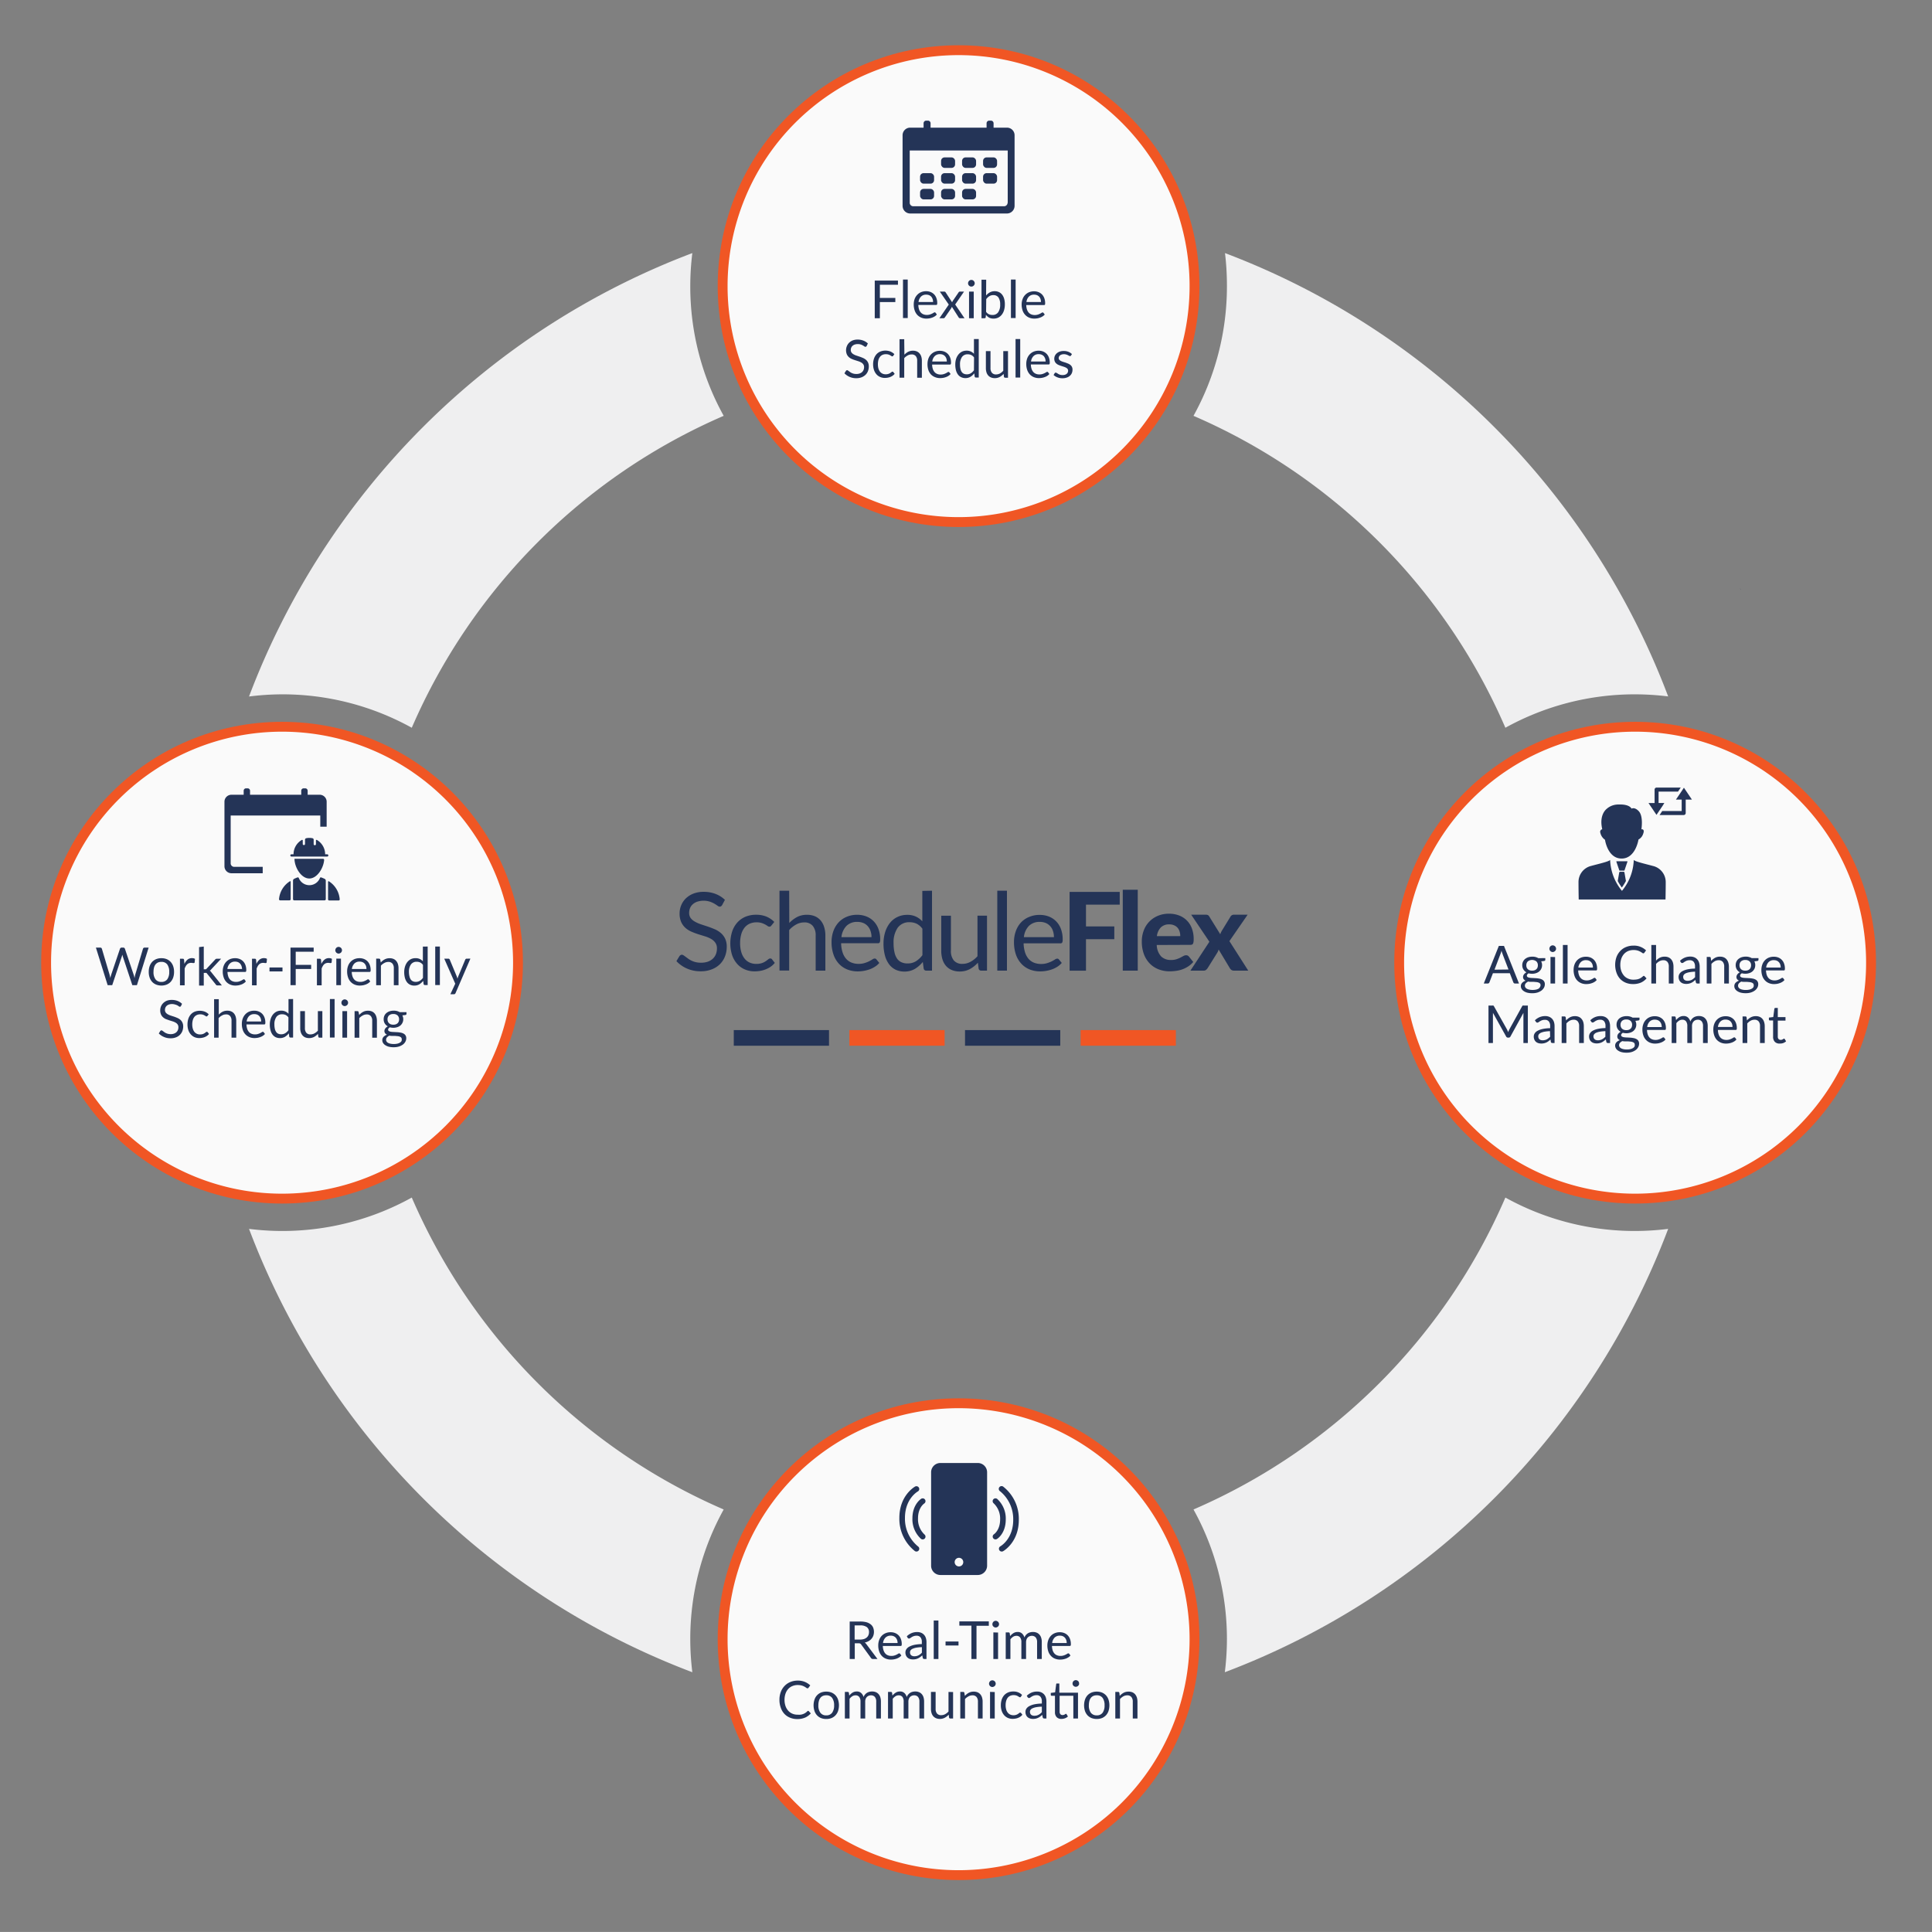 <?xml version="1.0" encoding="UTF-8"?> <svg xmlns="http://www.w3.org/2000/svg" viewBox="0 0 552 551.98"><rect x="0" y="0" width="552" height="551.98" fill="#808080" stroke="none"/><defs><style>.cls-1{fill:#f05624;}.cls-2{fill:#efeff0;}.cls-3{fill:#fafafa;}.cls-4{fill:#243457;}.cls-5{fill:#102046;}</style></defs><g id="Layer_8" data-name="Layer 8"><g id="Leave_Management" data-name="Leave Management"><circle class="cls-1" cx="273.88" cy="81.75" r="68.82"></circle><circle class="cls-1" cx="80.59" cy="275.05" r="68.82"></circle><circle class="cls-1" cx="273.88" cy="468.34" r="68.82"></circle><circle class="cls-1" cx="467.18" cy="275.05" r="68.82"></circle><g id="Connect"><path class="cls-2" d="M80.59,198.38a76.32,76.32,0,0,1,37.06,9.55,171.06,171.06,0,0,1,89.12-89.12,76.26,76.26,0,0,1-9.55-37.06,77.43,77.43,0,0,1,.59-9.44A217.68,217.68,0,0,0,71.15,199,77.29,77.29,0,0,1,80.59,198.38Z"></path><path class="cls-2" d="M197.22,468.34a76.32,76.32,0,0,1,9.55-37.06,171.06,171.06,0,0,1-89.12-89.12,76.32,76.32,0,0,1-37.06,9.55,77.29,77.29,0,0,1-9.44-.6A217.68,217.68,0,0,0,197.81,477.78,77.43,77.43,0,0,1,197.22,468.34Z"></path><path class="cls-2" d="M467.18,351.71a76.33,76.33,0,0,1-37.07-9.55A171,171,0,0,1,341,431.28a76.43,76.43,0,0,1,9.55,37.06,77.42,77.42,0,0,1-.6,9.44A217.69,217.69,0,0,0,476.62,351.11,77.55,77.55,0,0,1,467.18,351.71Z"></path><path class="cls-2" d="M350.55,81.75A76.37,76.37,0,0,1,341,118.81a171,171,0,0,1,89.11,89.12,76.33,76.33,0,0,1,37.07-9.55,77.55,77.55,0,0,1,9.44.6A217.69,217.69,0,0,0,350,72.31,77.42,77.42,0,0,1,350.55,81.75Z"></path></g><path class="cls-3" d="M339.88,468.34a66,66,0,1,1-66-66A66,66,0,0,1,339.88,468.34Z"></path><path class="cls-3" d="M273.88,404.35a64,64,0,1,0,64,64A64,64,0,0,0,273.88,404.35Z"></path><path class="cls-3" d="M533.17,275.05a66,66,0,1,1-66-66A66,66,0,0,1,533.17,275.05Z"></path><path class="cls-3" d="M467.18,211.06a64,64,0,1,0,64,64A64,64,0,0,0,467.18,211.06Z"></path><g id="_02" data-name="02"><path class="cls-3" d="M339.88,81.75a66,66,0,1,1-66-66A66,66,0,0,1,339.88,81.75Z"></path><path class="cls-3" d="M273.88,17.77a64,64,0,1,0,64,64A64,64,0,0,0,273.88,17.77Z"></path></g><path class="cls-3" d="M146.59,275.05a66,66,0,1,1-66-66A66,66,0,0,1,146.59,275.05Z"></path><path class="cls-3" d="M80.59,211.06a64,64,0,1,0,64,64A64,64,0,0,0,80.59,211.06Z"></path><path class="cls-4" d="M251.39,81.36v3.76h4.42V86.3h-4.42v4.62h-1.46V80.17h6.63v1.19Z"></path><path class="cls-4" d="M259.35,79.87v11H258v-11Z"></path><path class="cls-4" d="M267.67,89.86a2.48,2.48,0,0,1-.59.52,3.38,3.38,0,0,1-.74.36,4.4,4.4,0,0,1-.81.22,6,6,0,0,1-.84.07,3.82,3.82,0,0,1-1.45-.27,3.35,3.35,0,0,1-1.15-.78,3.63,3.63,0,0,1-.75-1.27,5.21,5.21,0,0,1-.27-1.74,4.52,4.52,0,0,1,.24-1.49,3.46,3.46,0,0,1,.71-1.19,3.23,3.23,0,0,1,1.11-.8,3.74,3.74,0,0,1,1.49-.29,3.48,3.48,0,0,1,1.26.23,3.16,3.16,0,0,1,1,.66,3.12,3.12,0,0,1,.66,1.07,4,4,0,0,1,.24,1.44.81.81,0,0,1-.07.42.27.27,0,0,1-.25.11h-5.08a4.54,4.54,0,0,0,.2,1.25,2.63,2.63,0,0,0,.49.89,2,2,0,0,0,.75.53,2.55,2.55,0,0,0,1,.18,2.75,2.75,0,0,0,.86-.12,4.86,4.86,0,0,0,.63-.25c.17-.09.32-.17.44-.25a.55.55,0,0,1,.3-.12.29.29,0,0,1,.26.13Zm-1.08-3.57a2.57,2.57,0,0,0-.13-.85,2.2,2.2,0,0,0-.38-.67,1.78,1.78,0,0,0-.61-.43,2.14,2.14,0,0,0-.82-.15,2,2,0,0,0-1.52.56,2.6,2.6,0,0,0-.69,1.54Z"></path><path class="cls-4" d="M275.57,90.92h-1.28a.36.36,0,0,1-.26-.09.58.58,0,0,1-.16-.19l-1.91-3-.06.2a1.14,1.14,0,0,1-.1.19L270,90.64a1,1,0,0,1-.16.19.3.3,0,0,1-.23.09h-1.2l2.67-3.9-2.56-3.7h1.28a.38.38,0,0,1,.24.06.41.41,0,0,1,.14.15l1.86,2.85a1.59,1.59,0,0,1,.19-.42l1.64-2.4a.61.61,0,0,1,.14-.17.32.32,0,0,1,.19-.07h1.23L272.91,87Z"></path><path class="cls-4" d="M278.49,80.94a.73.73,0,0,1-.08.36.81.81,0,0,1-.21.3.9.9,0,0,1-.3.21.94.94,0,0,1-.37.07.9.9,0,0,1-.37-.07.86.86,0,0,1-.29-.21.81.81,0,0,1-.21-.3.86.86,0,0,1-.07-.36.93.93,0,0,1,.28-.68.86.86,0,0,1,.29-.21.9.9,0,0,1,.37-.07.94.94,0,0,1,.37.07.9.9,0,0,1,.3.21,1,1,0,0,1,.21.31A.8.8,0,0,1,278.49,80.94Zm-.28,2.38v7.6h-1.34v-7.6Z"></path><path class="cls-4" d="M281.74,84.42a4,4,0,0,1,1.08-.89,2.88,2.88,0,0,1,1.39-.33,2.79,2.79,0,0,1,1.21.26,2.41,2.41,0,0,1,.91.74,3.36,3.36,0,0,1,.57,1.17,5.34,5.34,0,0,1,.2,1.55,5.84,5.84,0,0,1-.22,1.68,3.87,3.87,0,0,1-.65,1.3,3,3,0,0,1-1,.83,3.06,3.06,0,0,1-1.37.3,2.67,2.67,0,0,1-1.26-.28,3,3,0,0,1-.9-.8l-.07.69a.31.31,0,0,1-.34.28h-.86v-11h1.34Zm0,4.67a2.12,2.12,0,0,0,.81.7,2.32,2.32,0,0,0,1,.2,1.92,1.92,0,0,0,1.64-.76,3.69,3.69,0,0,0,.57-2.25,3.4,3.4,0,0,0-.5-2,1.72,1.72,0,0,0-1.45-.66,2.1,2.1,0,0,0-1.13.3,3.12,3.12,0,0,0-.9.85Z"></path><path class="cls-4" d="M290.18,79.87v11h-1.34v-11Z"></path><path class="cls-4" d="M298.5,89.86a2.48,2.48,0,0,1-.59.52,3.38,3.38,0,0,1-.74.36,4.4,4.4,0,0,1-.81.22,5.93,5.93,0,0,1-.83.07,3.87,3.87,0,0,1-1.46-.27,3.22,3.22,0,0,1-1.14-.78,3.5,3.5,0,0,1-.76-1.27A5.21,5.21,0,0,1,291.9,87a4.28,4.28,0,0,1,.25-1.49,3.29,3.29,0,0,1,.7-1.19,3.33,3.33,0,0,1,1.11-.8,3.77,3.77,0,0,1,1.49-.29,3.4,3.4,0,0,1,1.26.23,3.05,3.05,0,0,1,1,.66,3.12,3.12,0,0,1,.66,1.07,4,4,0,0,1,.24,1.44,1,1,0,0,1-.06.42.3.3,0,0,1-.26.11h-5.08a4.54,4.54,0,0,0,.2,1.25,2.63,2.63,0,0,0,.49.89,2,2,0,0,0,.75.53,2.55,2.55,0,0,0,1,.18,2.75,2.75,0,0,0,.86-.12,3.93,3.93,0,0,0,.63-.25,4.05,4.05,0,0,0,.44-.25.58.58,0,0,1,.3-.12.29.29,0,0,1,.26.13Zm-1.08-3.57a2.57,2.57,0,0,0-.13-.85,2,2,0,0,0-.38-.67,1.78,1.78,0,0,0-.61-.43,2.1,2.1,0,0,0-.82-.15,2,2,0,0,0-1.52.56,2.6,2.6,0,0,0-.69,1.54Z"></path><path class="cls-4" d="M247.62,98.85a.43.43,0,0,1-.15.17.29.29,0,0,1-.19.06A.53.53,0,0,1,247,99c-.11-.08-.26-.18-.43-.28a3.28,3.28,0,0,0-.62-.28,2.55,2.55,0,0,0-.88-.13,2.78,2.78,0,0,0-.86.13,1.78,1.78,0,0,0-.62.36,1.41,1.41,0,0,0-.38.53,1.57,1.57,0,0,0-.13.65,1.21,1.21,0,0,0,.22.75,1.85,1.85,0,0,0,.59.51,4.13,4.13,0,0,0,.82.36l.95.32c.32.11.63.23.94.37a3.52,3.52,0,0,1,.83.52,2.48,2.48,0,0,1,.58.77,2.56,2.56,0,0,1,.22,1.13A3.6,3.6,0,0,1,248,106a3,3,0,0,1-.7,1.08,3.53,3.53,0,0,1-1.13.72,4.3,4.3,0,0,1-1.53.26,4.59,4.59,0,0,1-3.37-1.4l.42-.69a.5.5,0,0,1,.15-.14.33.33,0,0,1,.19-.06.42.42,0,0,1,.22.08l.28.2.36.26a2.63,2.63,0,0,0,.47.27,3.56,3.56,0,0,0,.58.2,3.42,3.42,0,0,0,.75.07,2.65,2.65,0,0,0,.92-.14,2,2,0,0,0,.69-.4,1.82,1.82,0,0,0,.43-.62,2.07,2.07,0,0,0,.15-.8,1.33,1.33,0,0,0-.23-.8,1.72,1.72,0,0,0-.58-.52,4.13,4.13,0,0,0-.82-.36l-.95-.3c-.32-.1-.63-.22-.94-.35a3.1,3.1,0,0,1-.83-.53,2.39,2.39,0,0,1-.58-.8,3.06,3.06,0,0,1-.22-1.2,3,3,0,0,1,.22-1.1,2.93,2.93,0,0,1,.65-1,3.31,3.31,0,0,1,1-.66,3.91,3.91,0,0,1,1.42-.25,4.52,4.52,0,0,1,1.64.29,3.83,3.83,0,0,1,1.3.82Z"></path><path class="cls-4" d="M255.19,101.67a.51.51,0,0,1-.12.13.29.29,0,0,1-.17,0,.42.42,0,0,1-.25-.1l-.33-.2a2.06,2.06,0,0,0-.49-.21,2.41,2.41,0,0,0-.71-.09,2.25,2.25,0,0,0-1,.2,1.87,1.87,0,0,0-.71.57,2.66,2.66,0,0,0-.44.91,4.8,4.8,0,0,0-.14,1.19,4.6,4.6,0,0,0,.15,1.23,2.92,2.92,0,0,0,.45.9,2,2,0,0,0,.7.55,2.1,2.1,0,0,0,.92.19,2.33,2.33,0,0,0,1.32-.37l.35-.26a.41.41,0,0,1,.27-.12.28.28,0,0,1,.25.13l.38.49a2.75,2.75,0,0,1-.56.52,3.44,3.44,0,0,1-.68.37,4.73,4.73,0,0,1-.76.21,5.54,5.54,0,0,1-.81.07,3.26,3.26,0,0,1-1.33-.27,2.92,2.92,0,0,1-1.06-.76,3.55,3.55,0,0,1-.7-1.22,5,5,0,0,1-.26-1.66,4.92,4.92,0,0,1,.24-1.57,3.65,3.65,0,0,1,.69-1.24,3,3,0,0,1,1.12-.81,4,4,0,0,1,2.94,0,3.74,3.74,0,0,1,1.08.73Z"></path><path class="cls-4" d="M258.4,101.34a4.22,4.22,0,0,1,1.08-.83,3,3,0,0,1,1.37-.31,2.73,2.73,0,0,1,1.1.21,2.11,2.11,0,0,1,.79.59,2.42,2.42,0,0,1,.49.91,3.9,3.9,0,0,1,.16,1.17v4.84h-1.34v-4.84a2,2,0,0,0-.39-1.33,1.48,1.48,0,0,0-1.2-.48,2.26,2.26,0,0,0-1.11.28,3.62,3.62,0,0,0-1,.78v5.59h-1.34v-11h1.34Z"></path><path class="cls-4" d="M271.6,106.86a2.74,2.74,0,0,1-.6.52,3.3,3.3,0,0,1-.73.36,4.73,4.73,0,0,1-.82.22,5.93,5.93,0,0,1-.83.07,3.78,3.78,0,0,1-1.45-.27A3.26,3.26,0,0,1,266,107a3.63,3.63,0,0,1-.75-1.27A5.21,5.21,0,0,1,265,104a4.52,4.52,0,0,1,.24-1.49,3.44,3.44,0,0,1,.7-1.19,3.37,3.37,0,0,1,1.12-.8,3.69,3.69,0,0,1,1.48-.29,3.5,3.5,0,0,1,1.27.23,3,3,0,0,1,1,.66,3.14,3.14,0,0,1,.67,1.07,4,4,0,0,1,.24,1.44.93.93,0,0,1-.07.42.29.29,0,0,1-.26.11h-5.07a4.2,4.2,0,0,0,.2,1.25,2.47,2.47,0,0,0,.49.89,2,2,0,0,0,.75.53,2.5,2.5,0,0,0,1,.18,2.77,2.77,0,0,0,.87-.12,4.19,4.19,0,0,0,.62-.25,4.05,4.05,0,0,0,.44-.25.58.58,0,0,1,.31-.12.28.28,0,0,1,.25.13Zm-1.08-3.57a2.86,2.86,0,0,0-.13-.85,2,2,0,0,0-.39-.67,1.78,1.78,0,0,0-.61-.43,2.1,2.1,0,0,0-.82-.15,2,2,0,0,0-1.51.56,2.55,2.55,0,0,0-.7,1.54Z"></path><path class="cls-4" d="M279.64,96.87v11h-.8a.34.34,0,0,1-.36-.28l-.12-.92a4,4,0,0,1-1.11,1,2.8,2.8,0,0,1-1.44.36,2.69,2.69,0,0,1-1.18-.26,2.38,2.38,0,0,1-.91-.73,3.64,3.64,0,0,1-.58-1.22,6.42,6.42,0,0,1-.2-1.67,5.32,5.32,0,0,1,.22-1.57,3.8,3.8,0,0,1,.65-1.25,3,3,0,0,1,1-.84,3.11,3.11,0,0,1,1.38-.3,2.72,2.72,0,0,1,1.19.24,2.69,2.69,0,0,1,.89.65V96.87Zm-1.34,5.26a2.18,2.18,0,0,0-.81-.7,2.34,2.34,0,0,0-1-.2,1.9,1.9,0,0,0-1.63.76,3.52,3.52,0,0,0-.57,2.16,5.22,5.22,0,0,0,.13,1.27,2.48,2.48,0,0,0,.37.87,1.54,1.54,0,0,0,.61.5,2.1,2.1,0,0,0,.82.16,2.17,2.17,0,0,0,1.15-.3,3.27,3.27,0,0,0,.9-.85Z"></path><path class="cls-4" d="M288,100.32v7.6h-.8a.34.34,0,0,1-.36-.28l-.1-.81a4.22,4.22,0,0,1-1.11.88,2.94,2.94,0,0,1-1.41.33,2.7,2.7,0,0,1-1.1-.21,2.12,2.12,0,0,1-.8-.58,2.59,2.59,0,0,1-.48-.9,4,4,0,0,1-.16-1.18v-4.85H283v4.85a2,2,0,0,0,.4,1.33,1.46,1.46,0,0,0,1.2.48,2.4,2.4,0,0,0,1.11-.28,3.58,3.58,0,0,0,.94-.78v-5.6Z"></path><path class="cls-4" d="M291.49,96.87v11h-1.33v-11Z"></path><path class="cls-4" d="M299.82,106.86a2.69,2.69,0,0,1-.59.52,3.38,3.38,0,0,1-.74.36,4.5,4.5,0,0,1-.82.22,5.81,5.81,0,0,1-.83.07,3.82,3.82,0,0,1-1.45-.27,3.35,3.35,0,0,1-1.15-.78,3.63,3.63,0,0,1-.75-1.27,5.21,5.21,0,0,1-.27-1.74,4.52,4.52,0,0,1,.24-1.49,3.44,3.44,0,0,1,.7-1.19,3.37,3.37,0,0,1,1.12-.8,3.74,3.74,0,0,1,1.49-.29,3.48,3.48,0,0,1,1.26.23,3.16,3.16,0,0,1,1,.66,3.12,3.12,0,0,1,.66,1.07,4,4,0,0,1,.24,1.44.81.81,0,0,1-.07.42.27.27,0,0,1-.25.11h-5.08a4.2,4.2,0,0,0,.2,1.25,2.63,2.63,0,0,0,.49.89,2,2,0,0,0,.75.53,2.5,2.5,0,0,0,1,.18,2.77,2.77,0,0,0,.87-.12,4.86,4.86,0,0,0,.63-.25c.17-.09.32-.17.44-.25a.53.53,0,0,1,.3-.12.28.28,0,0,1,.25.13Zm-1.08-3.57a2.57,2.57,0,0,0-.13-.85,2.2,2.2,0,0,0-.38-.67,1.82,1.82,0,0,0-.62-.43,2.09,2.09,0,0,0-.81-.15,2,2,0,0,0-1.52.56,2.6,2.6,0,0,0-.7,1.54Z"></path><path class="cls-4" d="M306,101.58a.29.29,0,0,1-.28.16.56.56,0,0,1-.25-.08l-.35-.18a3.35,3.35,0,0,0-.49-.19,2.29,2.29,0,0,0-.68-.09,2,2,0,0,0-.61.09,1.53,1.53,0,0,0-.46.23,1.07,1.07,0,0,0-.29.35.94.94,0,0,0-.1.43.68.68,0,0,0,.17.49,1.56,1.56,0,0,0,.44.34,4.59,4.59,0,0,0,.63.25l.73.23c.25.09.49.18.72.28a2.43,2.43,0,0,1,.63.37,1.7,1.7,0,0,1,.45.55,1.74,1.74,0,0,1,.17.79,2.58,2.58,0,0,1-.19,1,2.12,2.12,0,0,1-.56.77,2.46,2.46,0,0,1-.9.51,3.53,3.53,0,0,1-1.23.19,3.69,3.69,0,0,1-1.44-.26,3.56,3.56,0,0,1-1.09-.66l.31-.51a.36.36,0,0,1,.15-.15.33.33,0,0,1,.21,0,.48.48,0,0,1,.28.1l.36.23a2.62,2.62,0,0,0,.53.24,2.37,2.37,0,0,0,.76.1,2,2,0,0,0,.68-.1,1.52,1.52,0,0,0,.49-.27,1.11,1.11,0,0,0,.29-.4,1.28,1.28,0,0,0,.09-.48.76.76,0,0,0-.17-.52,1.29,1.29,0,0,0-.44-.35,3.61,3.61,0,0,0-.63-.26l-.73-.23c-.25-.08-.49-.17-.73-.27a2.23,2.23,0,0,1-.63-.39,1.59,1.59,0,0,1-.45-.57,1.92,1.92,0,0,1-.17-.83,2,2,0,0,1,.18-.84,2.1,2.1,0,0,1,.53-.7,2.66,2.66,0,0,1,.84-.49,3.43,3.43,0,0,1,1.15-.18,3.61,3.61,0,0,1,1.35.24,3.12,3.12,0,0,1,1,.65Z"></path><path class="cls-4" d="M250.71,474h-1.29a.64.64,0,0,1-.58-.31l-2.79-3.84a.84.84,0,0,0-.28-.26,1,1,0,0,0-.45-.08h-1.1V474h-1.45V463.29h3a7,7,0,0,1,1.76.2,3.4,3.4,0,0,1,1.22.6,2.27,2.27,0,0,1,.72.94,3.34,3.34,0,0,1,.05,2.3,2.74,2.74,0,0,1-.52.89,2.91,2.91,0,0,1-.83.67,4.19,4.19,0,0,1-1.11.42,1.61,1.61,0,0,1,.48.46Zm-5-5.55a3.73,3.73,0,0,0,1.11-.15,2.25,2.25,0,0,0,.81-.44,1.71,1.71,0,0,0,.49-.67,2.16,2.16,0,0,0,.17-.86,1.73,1.73,0,0,0-.63-1.45,3.1,3.1,0,0,0-1.89-.48h-1.59v4.05Z"></path><path class="cls-4" d="M257.53,473a2.69,2.69,0,0,1-.59.52,3.94,3.94,0,0,1-.74.37,5.47,5.47,0,0,1-.82.21,4.65,4.65,0,0,1-.83.07,3.82,3.82,0,0,1-1.45-.27,3.09,3.09,0,0,1-1.15-.78,3.54,3.54,0,0,1-.75-1.27,5.13,5.13,0,0,1-.27-1.74,4.46,4.46,0,0,1,.24-1.48,3.58,3.58,0,0,1,.7-1.2,3.21,3.21,0,0,1,1.12-.79,3.57,3.57,0,0,1,1.49-.29,3.28,3.28,0,0,1,1.26.23,2.85,2.85,0,0,1,1,.66,3,3,0,0,1,.66,1.06,4,4,0,0,1,.24,1.44.78.78,0,0,1-.07.42c0,.08-.13.11-.25.11h-5.08a4.14,4.14,0,0,0,.2,1.25,2.54,2.54,0,0,0,.49.89,1.87,1.87,0,0,0,.75.53,2.5,2.5,0,0,0,1,.18,2.77,2.77,0,0,0,.87-.12,3.76,3.76,0,0,0,.63-.25c.17-.09.32-.17.44-.25a.51.51,0,0,1,.3-.11.29.29,0,0,1,.25.12Zm-1.08-3.56a2.53,2.53,0,0,0-.13-.85,2.09,2.09,0,0,0-.38-.67,1.84,1.84,0,0,0-.62-.44,2.09,2.09,0,0,0-.81-.15,2.06,2.06,0,0,0-1.52.56,2.63,2.63,0,0,0-.7,1.55Z"></path><path class="cls-4" d="M259.09,467.51a4.39,4.39,0,0,1,1.36-.91,4.16,4.16,0,0,1,1.61-.3,2.88,2.88,0,0,1,1.13.21,2.28,2.28,0,0,1,.83.59,2.35,2.35,0,0,1,.51.9,3.68,3.68,0,0,1,.18,1.17V474h-.6a.6.6,0,0,1-.3-.07.44.44,0,0,1-.16-.25l-.15-.72a6.11,6.11,0,0,1-.59.49,3.67,3.67,0,0,1-.6.36,3.52,3.52,0,0,1-.67.23,3.77,3.77,0,0,1-.79.08A2.83,2.83,0,0,1,260,474a1.8,1.8,0,0,1-.68-.37,1.78,1.78,0,0,1-.46-.63,2.21,2.21,0,0,1-.17-.89,1.74,1.74,0,0,1,.25-.87,2.22,2.22,0,0,1,.8-.74,5.61,5.61,0,0,1,1.45-.53,11.78,11.78,0,0,1,2.19-.23v-.6a2,2,0,0,0-.38-1.33,1.37,1.37,0,0,0-1.12-.46,2.23,2.23,0,0,0-.83.13,3,3,0,0,0-.57.27l-.42.28a.66.66,0,0,1-.35.13.41.41,0,0,1-.24-.08.52.52,0,0,1-.16-.17Zm4.31,3.11a9.61,9.61,0,0,0-1.57.14,4.35,4.35,0,0,0-1.06.31,1.4,1.4,0,0,0-.59.44,1,1,0,0,0-.18.57,1.29,1.29,0,0,0,.09.51,1,1,0,0,0,.27.36,1.08,1.08,0,0,0,.4.2,1.53,1.53,0,0,0,.49.07,3.14,3.14,0,0,0,.64-.07,2.69,2.69,0,0,0,.56-.21,3.74,3.74,0,0,0,.49-.32,4.6,4.6,0,0,0,.46-.43Z"></path><path class="cls-4" d="M268.12,463V474h-1.34V463Z"></path><path class="cls-4" d="M270.16,469h3.7v1.14h-3.7Z"></path><path class="cls-4" d="M282.52,464.51H279V474h-1.45v-9.53H274.1v-1.22h8.42Z"></path><path class="cls-4" d="M285.44,464.05a.94.94,0,0,1-.07.37,1.61,1.61,0,0,1-.21.3,1.27,1.27,0,0,1-.31.2.9.9,0,0,1-.74,0,1,1,0,0,1-.29-.2,1,1,0,0,1-.21-.3,1,1,0,0,1,.21-1.05,1,1,0,0,1,.29-.2.9.9,0,0,1,.74,0,1.27,1.27,0,0,1,.31.2,1.41,1.41,0,0,1,.21.31A.94.94,0,0,1,285.44,464.05Zm-.28,2.39V474h-1.34v-7.6Z"></path><path class="cls-4" d="M287.35,474v-7.6h.8a.32.32,0,0,1,.35.27l.1.79a3.8,3.8,0,0,1,.95-.85,2.22,2.22,0,0,1,1.21-.33,1.77,1.77,0,0,1,1.24.43,2.37,2.37,0,0,1,.69,1.15,2.47,2.47,0,0,1,.42-.71,2.7,2.7,0,0,1,.58-.5,2.57,2.57,0,0,1,.69-.28,3.06,3.06,0,0,1,.74-.09,2.76,2.76,0,0,1,1.07.19,2.11,2.11,0,0,1,.79.56,2.31,2.31,0,0,1,.5.9,3.89,3.89,0,0,1,.17,1.23V474h-1.34V469.2a2.06,2.06,0,0,0-.39-1.36,1.4,1.4,0,0,0-1.12-.46,1.68,1.68,0,0,0-.63.12,1.51,1.51,0,0,0-.52.34,1.64,1.64,0,0,0-.36.57,2.33,2.33,0,0,0-.13.79V474h-1.34V469.2a2.11,2.11,0,0,0-.37-1.37,1.29,1.29,0,0,0-1.07-.45,1.68,1.68,0,0,0-.92.27,3.24,3.24,0,0,0-.77.72V474Z"></path><path class="cls-4" d="M305.85,473a2.48,2.48,0,0,1-.59.52,3.94,3.94,0,0,1-.74.37,5.34,5.34,0,0,1-.81.21,4.76,4.76,0,0,1-.84.07,3.86,3.86,0,0,1-1.45-.27,3,3,0,0,1-1.14-.78,3.42,3.42,0,0,1-.76-1.27,5.13,5.13,0,0,1-.27-1.74,4.22,4.22,0,0,1,.25-1.48,3.42,3.42,0,0,1,.7-1.2,3.08,3.08,0,0,1,1.11-.79,3.57,3.57,0,0,1,1.49-.29,3.28,3.28,0,0,1,1.26.23,2.77,2.77,0,0,1,1,.66,3,3,0,0,1,.66,1.06,4,4,0,0,1,.24,1.44.78.78,0,0,1-.07.42c0,.08-.13.11-.25.11h-5.08a4.48,4.48,0,0,0,.2,1.25,2.54,2.54,0,0,0,.49.89,1.87,1.87,0,0,0,.75.53,2.55,2.55,0,0,0,1,.18,2.75,2.75,0,0,0,.86-.12,3.76,3.76,0,0,0,.63-.25c.17-.09.32-.17.44-.25a.55.55,0,0,1,.3-.11.31.31,0,0,1,.26.12Zm-1.08-3.56a2.53,2.53,0,0,0-.13-.85,2.09,2.09,0,0,0-.38-.67,1.8,1.8,0,0,0-.61-.44,2.14,2.14,0,0,0-.82-.15,2.06,2.06,0,0,0-1.52.56,2.63,2.63,0,0,0-.69,1.55Z"></path><path class="cls-4" d="M230.87,488.82a.29.29,0,0,1,.21.09l.58.63a4.75,4.75,0,0,1-1.6,1.19,5.59,5.59,0,0,1-2.28.43,5.28,5.28,0,0,1-2.1-.41,4.49,4.49,0,0,1-1.61-1.12,4.87,4.87,0,0,1-1-1.74,6.31,6.31,0,0,1-.37-2.22,6.14,6.14,0,0,1,.38-2.23,4.83,4.83,0,0,1,1.08-1.74,4.71,4.71,0,0,1,1.66-1.13,5.46,5.46,0,0,1,2.13-.4,5.11,5.11,0,0,1,2,.37,5,5,0,0,1,1.55,1l-.49.67a.25.25,0,0,1-.11.12.29.29,0,0,1-.19.05.64.64,0,0,1-.33-.14,4.57,4.57,0,0,0-.51-.33,4,4,0,0,0-.79-.33,4.28,4.28,0,0,0-1.16-.14,3.75,3.75,0,0,0-1.52.29,3.24,3.24,0,0,0-1.19.83,3.85,3.85,0,0,0-.78,1.34,5.41,5.41,0,0,0-.28,1.78,5.29,5.29,0,0,0,.29,1.79,4,4,0,0,0,.79,1.33,3.28,3.28,0,0,0,1.18.83,3.72,3.72,0,0,0,1.46.28,7.57,7.57,0,0,0,.87,0,3.69,3.69,0,0,0,.71-.18,3.14,3.14,0,0,0,.61-.3,5.38,5.38,0,0,0,.56-.44A.35.35,0,0,1,230.87,488.82Z"></path><path class="cls-4" d="M236.08,483.32a3.93,3.93,0,0,1,1.5.27,3.2,3.2,0,0,1,1.14.79,3.4,3.4,0,0,1,.73,1.24,5.34,5.34,0,0,1,0,3.23,3.44,3.44,0,0,1-.73,1.23,3.2,3.2,0,0,1-1.14.79,3.93,3.93,0,0,1-1.5.27,4,4,0,0,1-1.51-.27,3.2,3.2,0,0,1-1.14-.79,3.28,3.28,0,0,1-.72-1.23,5.15,5.15,0,0,1,0-3.23,3.25,3.25,0,0,1,.72-1.24,3.2,3.2,0,0,1,1.14-.79A4,4,0,0,1,236.08,483.32Zm0,6.78a1.94,1.94,0,0,0,1.68-.76,3.47,3.47,0,0,0,.56-2.1,3.54,3.54,0,0,0-.56-2.12,2,2,0,0,0-1.68-.75,2.33,2.33,0,0,0-1,.19,1.83,1.83,0,0,0-.7.56,2.47,2.47,0,0,0-.42.91,4.52,4.52,0,0,0-.14,1.21,3.41,3.41,0,0,0,.56,2.1A1.94,1.94,0,0,0,236.08,490.1Z"></path><path class="cls-4" d="M241.39,491v-7.6h.8a.32.32,0,0,1,.35.27l.1.79a3.76,3.76,0,0,1,.94-.85,2.25,2.25,0,0,1,1.22-.33,1.77,1.77,0,0,1,1.24.43,2.37,2.37,0,0,1,.69,1.15,2.46,2.46,0,0,1,1-1.21,2.44,2.44,0,0,1,.69-.28,3.06,3.06,0,0,1,.74-.09,2.8,2.8,0,0,1,1.07.19,2.11,2.11,0,0,1,.79.56,2.45,2.45,0,0,1,.5.9,4.2,4.2,0,0,1,.17,1.23V491h-1.34V486.2a2.06,2.06,0,0,0-.39-1.36,1.42,1.42,0,0,0-1.13-.46,1.63,1.63,0,0,0-.62.12,1.51,1.51,0,0,0-.52.34,1.64,1.64,0,0,0-.36.57,2.11,2.11,0,0,0-.13.79V491h-1.34V486.2a2.17,2.17,0,0,0-.37-1.37,1.31,1.31,0,0,0-1.07-.45,1.68,1.68,0,0,0-.92.27,3.06,3.06,0,0,0-.77.72V491Z"></path><path class="cls-4" d="M253.72,491v-7.6h.81a.33.33,0,0,1,.35.27l.1.79a3.76,3.76,0,0,1,.94-.85,2.25,2.25,0,0,1,1.22-.33,1.77,1.77,0,0,1,1.24.43,2.36,2.36,0,0,1,.68,1.15,2.49,2.49,0,0,1,.43-.71,2.3,2.3,0,0,1,.58-.5,2.33,2.33,0,0,1,.69-.28,3,3,0,0,1,.73-.09,2.76,2.76,0,0,1,1.07.19,2.07,2.07,0,0,1,.8.56,2.45,2.45,0,0,1,.5.9,4.2,4.2,0,0,1,.17,1.23V491h-1.34V486.2a2.06,2.06,0,0,0-.39-1.36,1.42,1.42,0,0,0-1.13-.46,1.59,1.59,0,0,0-.62.12,1.55,1.55,0,0,0-.53.34,1.62,1.62,0,0,0-.35.57,2.11,2.11,0,0,0-.13.79V491h-1.35V486.2a2.18,2.18,0,0,0-.36-1.37,1.33,1.33,0,0,0-1.08-.45,1.64,1.64,0,0,0-.91.27,3.06,3.06,0,0,0-.77.72V491Z"></path><path class="cls-4" d="M272.31,483.44V491h-.8a.34.34,0,0,1-.35-.28l-.11-.82a4,4,0,0,1-1.11.88,2.94,2.94,0,0,1-1.41.34,2.73,2.73,0,0,1-1.1-.21,2.23,2.23,0,0,1-.8-.58,2.55,2.55,0,0,1-.48-.91,4,4,0,0,1-.16-1.18v-4.84h1.33v4.84a2,2,0,0,0,.4,1.34,1.48,1.48,0,0,0,1.2.47,2.29,2.29,0,0,0,1.11-.28A3.58,3.58,0,0,0,271,489v-5.59Z"></path><path class="cls-4" d="M275.68,484.54a5,5,0,0,1,.53-.5,3.35,3.35,0,0,1,.59-.39,3.09,3.09,0,0,1,.66-.25,3.52,3.52,0,0,1,.75-.08,2.88,2.88,0,0,1,1.1.2,2.25,2.25,0,0,1,.8.59,2.63,2.63,0,0,1,.48.91,4,4,0,0,1,.16,1.18V491h-1.34V486.2a2.06,2.06,0,0,0-.39-1.34,1.46,1.46,0,0,0-1.2-.48,2.23,2.23,0,0,0-1.1.29,3.62,3.62,0,0,0-1,.77V491h-1.35v-7.6h.81a.32.32,0,0,1,.35.27Z"></path><path class="cls-4" d="M284.49,481.05a1,1,0,0,1-.08.37,1,1,0,0,1-.21.3,1.1,1.1,0,0,1-.31.2.91.91,0,0,1-.37.08.86.86,0,0,1-.36-.08.92.92,0,0,1-.5-.5.9.9,0,0,1,0-.74,1.1,1.1,0,0,1,.2-.31,1.21,1.21,0,0,1,.3-.2.86.86,0,0,1,.36-.08.91.91,0,0,1,.37.08,1.1,1.1,0,0,1,.31.2,1,1,0,0,1,.29.68Zm-.28,2.39V491h-1.34v-7.6Z"></path><path class="cls-4" d="M291.68,484.79l-.12.13a.25.25,0,0,1-.16,0,.45.45,0,0,1-.25-.09,3.89,3.89,0,0,0-.33-.21,3.27,3.27,0,0,0-.49-.21,2.41,2.41,0,0,0-.71-.09,2.33,2.33,0,0,0-1,.2,1.9,1.9,0,0,0-.72.57,2.74,2.74,0,0,0-.43.91,4.4,4.4,0,0,0-.15,1.19,4.22,4.22,0,0,0,.16,1.23,2.38,2.38,0,0,0,.45.9,1.83,1.83,0,0,0,.69.55,2.14,2.14,0,0,0,.92.2,2.25,2.25,0,0,0,.8-.12,2.38,2.38,0,0,0,.53-.26c.13-.1.25-.18.34-.26a.39.39,0,0,1,.27-.11.31.31,0,0,1,.26.12l.37.49a2.82,2.82,0,0,1-.56.53,3.66,3.66,0,0,1-.68.36,3.16,3.16,0,0,1-.76.21,4.28,4.28,0,0,1-.81.07,3.41,3.41,0,0,1-1.32-.26,3.08,3.08,0,0,1-1.06-.76,3.71,3.71,0,0,1-.71-1.23,5,5,0,0,1-.25-1.66,5.2,5.2,0,0,1,.23-1.56,3.7,3.7,0,0,1,.69-1.25,3.26,3.26,0,0,1,1.12-.81,3.83,3.83,0,0,1,1.53-.29,3.48,3.48,0,0,1,1.41.26,3.18,3.18,0,0,1,1.08.73Z"></path><path class="cls-4" d="M293.36,484.51a4.39,4.39,0,0,1,1.36-.91,4.16,4.16,0,0,1,1.61-.3,2.85,2.85,0,0,1,1.13.21,2.41,2.41,0,0,1,.84.59,2.64,2.64,0,0,1,.51.9,4,4,0,0,1,.17,1.17V491h-.59a.6.6,0,0,1-.3-.07.44.44,0,0,1-.17-.25l-.15-.72a6.05,6.05,0,0,1-.58.49,3.67,3.67,0,0,1-.6.36,3.78,3.78,0,0,1-.67.23,3.94,3.94,0,0,1-.8.08,2.83,2.83,0,0,1-.83-.13,1.87,1.87,0,0,1-.68-.37,1.64,1.64,0,0,1-.45-.63,2.05,2.05,0,0,1-.17-.89,1.73,1.73,0,0,1,.24-.87,2.26,2.26,0,0,1,.81-.74,5.52,5.52,0,0,1,1.44-.53,11.78,11.78,0,0,1,2.19-.23v-.6a2,2,0,0,0-.38-1.33,1.36,1.36,0,0,0-1.12-.46,2.17,2.17,0,0,0-.82.13,2.86,2.86,0,0,0-.58.27l-.42.28a.66.66,0,0,1-.35.13.36.36,0,0,1-.23-.08.55.55,0,0,1-.17-.17Zm4.31,3.11a9.72,9.72,0,0,0-1.57.14,4.49,4.49,0,0,0-1.06.31,1.47,1.47,0,0,0-.59.44,1,1,0,0,0-.18.57,1.13,1.13,0,0,0,.1.51.88.88,0,0,0,.26.36,1.16,1.16,0,0,0,.4.2,1.57,1.57,0,0,0,.49.07,3.24,3.24,0,0,0,.65-.07,2.83,2.83,0,0,0,.55-.21,3.17,3.17,0,0,0,.49-.32,4.6,4.6,0,0,0,.46-.43Z"></path><path class="cls-4" d="M308,491h-1.33v-6.49h-3.92v4.57a1,1,0,0,0,.24.71.81.81,0,0,0,.6.23,1,1,0,0,0,.36-.06,1.69,1.69,0,0,0,.27-.12l.19-.12a.24.24,0,0,1,.14-.06.23.23,0,0,1,.19.13l.38.63a2.32,2.32,0,0,1-.83.51,2.86,2.86,0,0,1-1,.19,1.84,1.84,0,0,1-1.39-.51,2,2,0,0,1-.48-1.44v-4.66h-.92a.29.29,0,0,1-.2-.07.28.28,0,0,1-.08-.22v-.53l1.24-.16.31-2.34a.39.39,0,0,1,.1-.19A.31.31,0,0,1,302,481h.67v2.62H308Zm.33-10a.86.86,0,0,1-.07.36,1.14,1.14,0,0,1-.21.3.92.92,0,0,1-.31.2.91.91,0,0,1-.37.08.9.9,0,0,1-.36-.08,1,1,0,0,1-.3-.2.93.93,0,0,1-.2-.3.86.86,0,0,1-.07-.36.94.94,0,0,1,.07-.37,1.1,1.1,0,0,1,.2-.31,1,1,0,0,1,.3-.2.9.9,0,0,1,.36-.08.91.91,0,0,1,.37.08.92.92,0,0,1,.31.2,1.41,1.41,0,0,1,.21.31A.94.94,0,0,1,308.29,481Z"></path><path class="cls-4" d="M313.36,483.32a4,4,0,0,1,1.5.27,3.38,3.38,0,0,1,1.14.79,3.52,3.52,0,0,1,.72,1.24,5.34,5.34,0,0,1,0,3.23,3.57,3.57,0,0,1-.72,1.23,3.38,3.38,0,0,1-1.14.79,4.33,4.33,0,0,1-3,0,3.33,3.33,0,0,1-1.15-.79,3.57,3.57,0,0,1-.72-1.23,5.34,5.34,0,0,1,0-3.23,3.52,3.52,0,0,1,.72-1.24,3.33,3.33,0,0,1,1.15-.79A4,4,0,0,1,313.36,483.32Zm0,6.78a1.94,1.94,0,0,0,1.68-.76,3.47,3.47,0,0,0,.55-2.1,3.54,3.54,0,0,0-.55-2.12,2,2,0,0,0-1.68-.75,2.41,2.41,0,0,0-1,.19,1.91,1.91,0,0,0-.7.56,2.47,2.47,0,0,0-.42.91,5,5,0,0,0-.14,1.21,3.47,3.47,0,0,0,.56,2.1A2,2,0,0,0,313.36,490.1Z"></path><path class="cls-4" d="M319.92,484.54a4.18,4.18,0,0,1,.53-.5,3.68,3.68,0,0,1,.58-.39,3.09,3.09,0,0,1,.66-.25,3.69,3.69,0,0,1,.76-.08,2.92,2.92,0,0,1,1.1.2,2.22,2.22,0,0,1,.79.59,2.83,2.83,0,0,1,.49.91,4.32,4.32,0,0,1,.16,1.18V491h-1.34V486.2a2,2,0,0,0-.4-1.34,1.45,1.45,0,0,0-1.19-.48,2.24,2.24,0,0,0-1.11.29,3.78,3.78,0,0,0-.95.77V491h-1.34v-7.6h.8a.34.34,0,0,1,.36.27Z"></path><path class="cls-4" d="M42.47,270.74l-3.35,10.74H37.81l-2.72-8.19c0-.08-.05-.17-.07-.26s-.05-.18-.07-.28c0,.1-.05.19-.08.28s0,.18-.07.26l-2.74,8.19h-1.3L27.4,270.74h1.21a.58.58,0,0,1,.33.09.47.47,0,0,1,.17.25l2.22,7.47c0,.14.07.28.1.44s.06.32.09.49c0-.17.07-.34.11-.5s.08-.3.12-.43l2.53-7.47a.63.63,0,0,1,.18-.24.49.49,0,0,1,.32-.1h.42a.5.5,0,0,1,.31.09.64.64,0,0,1,.18.25l2.52,7.47a4.17,4.17,0,0,1,.13.42c0,.15.07.31.1.47l.09-.47.09-.42,2.23-7.47a.49.49,0,0,1,.49-.34Z"></path><path class="cls-4" d="M46.12,273.77a4,4,0,0,1,1.5.27,3.38,3.38,0,0,1,1.14.79,3.57,3.57,0,0,1,.72,1.23,4.92,4.92,0,0,1,.25,1.62,4.83,4.83,0,0,1-.25,1.62,3.57,3.57,0,0,1-.72,1.23,3.22,3.22,0,0,1-1.14.78,4.18,4.18,0,0,1-3,0,3.17,3.17,0,0,1-1.15-.78,3.57,3.57,0,0,1-.72-1.23,4.83,4.83,0,0,1-.25-1.62,4.92,4.92,0,0,1,.25-1.62,3.57,3.57,0,0,1,.72-1.23,3.33,3.33,0,0,1,1.15-.79A4,4,0,0,1,46.12,273.77Zm0,6.78a2,2,0,0,0,1.68-.76,3.47,3.47,0,0,0,.55-2.1,3.54,3.54,0,0,0-.55-2.12,2,2,0,0,0-1.68-.75,2.41,2.41,0,0,0-1,.19,1.91,1.91,0,0,0-.7.56,2.47,2.47,0,0,0-.42.91,4.91,4.91,0,0,0-.14,1.21,3.41,3.41,0,0,0,.56,2.1A2,2,0,0,0,46.12,280.55Z"></path><path class="cls-4" d="M52.69,275.41a3.4,3.4,0,0,1,.88-1.22,2,2,0,0,1,1.28-.44,2.42,2.42,0,0,1,.47.05,1.36,1.36,0,0,1,.39.17l-.1,1a.21.21,0,0,1-.22.18,1.45,1.45,0,0,1-.31,0,2.16,2.16,0,0,0-.46-.05,1.83,1.83,0,0,0-.64.11,1.36,1.36,0,0,0-.5.31,2.32,2.32,0,0,0-.4.51,4.44,4.44,0,0,0-.32.69v4.8H51.42v-7.59h.76c.15,0,.25,0,.3.08a.46.46,0,0,1,.12.28Z"></path><path class="cls-4" d="M58.22,270.44v6.5h.35a.87.87,0,0,0,.25,0,.74.74,0,0,0,.21-.17l2.4-2.57a.8.8,0,0,1,.22-.2.57.57,0,0,1,.31-.07h1.21l-2.8,3a1.6,1.6,0,0,1-.43.4,1.21,1.21,0,0,1,.24.21,2,2,0,0,1,.21.26l3,3.75H62.17a.85.85,0,0,1-.3-.05.53.53,0,0,1-.21-.21l-2.5-3.11a.6.6,0,0,0-.22-.21.94.94,0,0,0-.34,0h-.38v3.63H56.88v-11Z"></path><path class="cls-4" d="M70.24,280.42a2.53,2.53,0,0,1-.6.52,3.1,3.1,0,0,1-.73.36,4.73,4.73,0,0,1-.82.22,5.93,5.93,0,0,1-.83.07,3.78,3.78,0,0,1-1.45-.27,3.26,3.26,0,0,1-1.15-.78,3.54,3.54,0,0,1-.75-1.27,5.13,5.13,0,0,1-.27-1.74,4.46,4.46,0,0,1,.24-1.48,3.58,3.58,0,0,1,.7-1.2,3.37,3.37,0,0,1,1.12-.8,3.69,3.69,0,0,1,1.48-.28,3.3,3.3,0,0,1,1.27.23,2.84,2.84,0,0,1,1,.65,3,3,0,0,1,.67,1.07,4,4,0,0,1,.24,1.44.93.93,0,0,1-.07.42.28.28,0,0,1-.26.11H65a4.14,4.14,0,0,0,.2,1.25,2.39,2.39,0,0,0,.49.89,1.87,1.87,0,0,0,.75.53,2.5,2.5,0,0,0,1,.18,2.77,2.77,0,0,0,.87-.12,4.19,4.19,0,0,0,.62-.25,3.27,3.27,0,0,0,.44-.25.58.58,0,0,1,.31-.12.3.3,0,0,1,.25.13Zm-1.08-3.56A2.93,2.93,0,0,0,69,276a1.89,1.89,0,0,0-.39-.66,1.6,1.6,0,0,0-.61-.44,2.1,2.1,0,0,0-.82-.15,2,2,0,0,0-1.51.56,2.58,2.58,0,0,0-.7,1.55Z"></path><path class="cls-4" d="M73.26,275.41a3.4,3.4,0,0,1,.88-1.22,2,2,0,0,1,1.29-.44,2.31,2.31,0,0,1,.46.05,1.15,1.15,0,0,1,.39.17l-.1,1a.21.21,0,0,1-.22.18,1.52,1.52,0,0,1-.31,0,2.09,2.09,0,0,0-.46-.05,1.83,1.83,0,0,0-.64.11,1.55,1.55,0,0,0-.5.31,2.32,2.32,0,0,0-.4.51,5.61,5.61,0,0,0-.32.69v4.8H72v-7.59h.77a.42.42,0,0,1,.3.08.53.53,0,0,1,.11.28Z"></path><path class="cls-4" d="M77,276.42h3.71v1.13H77Z"></path><path class="cls-4" d="M84.49,271.92v3.76H88.9v1.18H84.49v4.62H83V270.74h6.62v1.18Z"></path><path class="cls-4" d="M91.82,275.41a3.42,3.42,0,0,1,.89-1.22,1.93,1.93,0,0,1,1.28-.44,2.31,2.31,0,0,1,.46.05,1.15,1.15,0,0,1,.39.17l-.09,1a.22.22,0,0,1-.23.18,1.52,1.52,0,0,1-.31,0,2,2,0,0,0-.45-.05,1.79,1.79,0,0,0-.64.11,1.49,1.49,0,0,0-.51.31,2.29,2.29,0,0,0-.39.51,3.68,3.68,0,0,0-.32.69v4.8H90.55v-7.59h.77a.42.42,0,0,1,.3.08.53.53,0,0,1,.11.28Z"></path><path class="cls-4" d="M97.71,271.5a.86.86,0,0,1-.08.36,1,1,0,0,1-.21.31,1.1,1.1,0,0,1-.31.2.91.91,0,0,1-.37.08.86.86,0,0,1-.36-.08,1.21,1.21,0,0,1-.3-.2,1.1,1.1,0,0,1-.2-.31.86.86,0,0,1-.08-.36,1,1,0,0,1,.08-.37,1.1,1.1,0,0,1,.2-.31,1,1,0,0,1,.3-.2.86.86,0,0,1,.36-.08.91.91,0,0,1,.37.08.92.92,0,0,1,.31.2,1,1,0,0,1,.29.68Zm-.29,2.39v7.59H96.09v-7.59Z"></path><path class="cls-4" d="M105.78,280.42a2.69,2.69,0,0,1-.59.52,3.38,3.38,0,0,1-.74.36,4.5,4.5,0,0,1-.82.22,5.81,5.81,0,0,1-.83.07,3.82,3.82,0,0,1-1.45-.27,3.35,3.35,0,0,1-1.15-.78,3.54,3.54,0,0,1-.75-1.27,5.13,5.13,0,0,1-.27-1.74,4.46,4.46,0,0,1,.24-1.48,3.58,3.58,0,0,1,.7-1.2,3.37,3.37,0,0,1,1.12-.8,3.73,3.73,0,0,1,1.49-.28A3.28,3.28,0,0,1,104,274a3,3,0,0,1,1,.65,3.12,3.12,0,0,1,.66,1.07,4,4,0,0,1,.24,1.44.81.81,0,0,1-.07.42.27.27,0,0,1-.25.11H100.5a4.14,4.14,0,0,0,.2,1.25,2.54,2.54,0,0,0,.49.89,1.87,1.87,0,0,0,.75.53,2.5,2.5,0,0,0,1,.18,2.77,2.77,0,0,0,.87-.12,4.86,4.86,0,0,0,.63-.25c.17-.09.32-.17.44-.25a.53.53,0,0,1,.3-.12.3.3,0,0,1,.25.13Zm-1.08-3.56a2.63,2.63,0,0,0-.13-.86,2,2,0,0,0-.38-.66,1.71,1.71,0,0,0-.62-.44,2.09,2.09,0,0,0-.81-.15,2,2,0,0,0-1.52.56,2.63,2.63,0,0,0-.7,1.55Z"></path><path class="cls-4" d="M108.79,275a4.14,4.14,0,0,1,.53-.5,3.35,3.35,0,0,1,.59-.39,2.9,2.9,0,0,1,.66-.25,3,3,0,0,1,.75-.08,2.7,2.7,0,0,1,1.1.2,2,2,0,0,1,.79.59,2.42,2.42,0,0,1,.49.91,4,4,0,0,1,.16,1.18v4.83h-1.34v-4.83a2,2,0,0,0-.39-1.34,1.46,1.46,0,0,0-1.2-.48,2.23,2.23,0,0,0-1.1.29,3.43,3.43,0,0,0-1,.77v5.59h-1.35v-7.59h.81a.33.33,0,0,1,.35.27Z"></path><path class="cls-4" d="M122.19,270.44v11h-.8a.34.34,0,0,1-.36-.27l-.12-.93a4,4,0,0,1-1.11,1,2.8,2.8,0,0,1-1.44.36,2.83,2.83,0,0,1-1.18-.25,2.5,2.5,0,0,1-.91-.74,3.64,3.64,0,0,1-.58-1.22,6.42,6.42,0,0,1-.2-1.67,5.2,5.2,0,0,1,.23-1.56,3.94,3.94,0,0,1,.64-1.26,3.23,3.23,0,0,1,1-.84,3.11,3.11,0,0,1,1.38-.3,2.79,2.79,0,0,1,1.2.24,2.76,2.76,0,0,1,.88.65v-4.2Zm-1.34,5.25a2.18,2.18,0,0,0-.81-.7,2.34,2.34,0,0,0-1-.2,1.93,1.93,0,0,0-1.63.76,3.56,3.56,0,0,0-.57,2.16A5.17,5.17,0,0,0,117,279a2.48,2.48,0,0,0,.37.87,1.46,1.46,0,0,0,.61.5,1.94,1.94,0,0,0,.82.16,2.17,2.17,0,0,0,1.15-.3,3.12,3.12,0,0,0,.9-.85Z"></path><path class="cls-4" d="M125.68,270.44v11h-1.33v-11Z"></path><path class="cls-4" d="M134.4,273.89l-4.24,9.84a.61.61,0,0,1-.17.24.44.44,0,0,1-.31.09h-1l1.39-3-3.14-7.15h1.16a.43.43,0,0,1,.27.08.41.41,0,0,1,.14.19l2,4.79a6.37,6.37,0,0,1,.21.66c.07-.24.14-.46.22-.67l2-4.78a.51.51,0,0,1,.16-.2.4.4,0,0,1,.24-.07Z"></path><path class="cls-4" d="M51.72,287.42a.45.45,0,0,1-.14.16.33.33,0,0,1-.19.06.48.48,0,0,1-.3-.13c-.12-.08-.26-.18-.44-.28A4.06,4.06,0,0,0,50,287a2.77,2.77,0,0,0-.88-.13,2.54,2.54,0,0,0-.86.14,1.7,1.7,0,0,0-.62.35,1.52,1.52,0,0,0-.38.53,1.76,1.76,0,0,0-.13.66,1.25,1.25,0,0,0,.22.74,2,2,0,0,0,.59.51,4.41,4.41,0,0,0,.82.36l1,.32c.32.11.64.24.94.37a3.33,3.33,0,0,1,.83.52,2.28,2.28,0,0,1,.58.78,2.51,2.51,0,0,1,.23,1.12,3.6,3.6,0,0,1-.24,1.32,3.05,3.05,0,0,1-.7,1.08,3.17,3.17,0,0,1-1.14.72,4,4,0,0,1-1.52.26,4.56,4.56,0,0,1-1.91-.38,4.36,4.36,0,0,1-1.46-1l.42-.69a.67.67,0,0,1,.15-.14.3.3,0,0,1,.19-.05.43.43,0,0,1,.22.07l.28.2.36.27a3.28,3.28,0,0,0,.46.26,3.69,3.69,0,0,0,.59.2,3.36,3.36,0,0,0,.74.08,2.61,2.61,0,0,0,.92-.15,2,2,0,0,0,.69-.4,1.69,1.69,0,0,0,.43-.62,2,2,0,0,0,.15-.8,1.35,1.35,0,0,0-.22-.8,1.82,1.82,0,0,0-.58-.52,4.23,4.23,0,0,0-.83-.36l-.94-.29c-.32-.11-.64-.23-1-.36a3,3,0,0,1-.82-.53,2.26,2.26,0,0,1-.58-.8,2.86,2.86,0,0,1-.22-1.2,2.89,2.89,0,0,1,.86-2.05,3.43,3.43,0,0,1,1-.66,4,4,0,0,1,1.43-.24,4.46,4.46,0,0,1,1.63.28,3.9,3.9,0,0,1,1.31.83Z"></path><path class="cls-4" d="M59.29,290.24l-.12.12a.25.25,0,0,1-.16.05.4.4,0,0,1-.25-.1,3.08,3.08,0,0,0-.34-.2,2.16,2.16,0,0,0-.48-.21,2.41,2.41,0,0,0-.71-.09,2.19,2.19,0,0,0-1,.2,1.83,1.83,0,0,0-.72.57,2.48,2.48,0,0,0-.43.91,4.35,4.35,0,0,0-.15,1.19,4.22,4.22,0,0,0,.16,1.23,2.7,2.7,0,0,0,.44.9,2.06,2.06,0,0,0,.7.55,2.1,2.1,0,0,0,.92.19,2.53,2.53,0,0,0,.8-.11,2.91,2.91,0,0,0,.53-.26c.13-.1.25-.18.34-.26a.41.41,0,0,1,.27-.12.32.32,0,0,1,.26.13l.37.49a2.51,2.51,0,0,1-.56.52,3.18,3.18,0,0,1-.68.37,3.7,3.7,0,0,1-.76.21,4.28,4.28,0,0,1-.81.07,3.38,3.38,0,0,1-1.32-.26,3,3,0,0,1-1.06-.77,3.57,3.57,0,0,1-.71-1.22,5,5,0,0,1-.25-1.66,5.27,5.27,0,0,1,.23-1.57,3.65,3.65,0,0,1,.69-1.24,3,3,0,0,1,1.12-.81,4.14,4.14,0,0,1,2.94,0,3.35,3.35,0,0,1,1.08.74Z"></path><path class="cls-4" d="M62.51,289.9a3.9,3.9,0,0,1,1.08-.83,3,3,0,0,1,1.36-.3,2.7,2.7,0,0,1,1.1.2,2.14,2.14,0,0,1,.8.59,2.55,2.55,0,0,1,.48.91,4,4,0,0,1,.17,1.18v4.83H66.15v-4.83a2,2,0,0,0-.39-1.34,1.46,1.46,0,0,0-1.2-.48,2.23,2.23,0,0,0-1.1.29,3.43,3.43,0,0,0-1,.77v5.59H61.17v-11h1.34Z"></path><path class="cls-4" d="M75.7,295.42a2.48,2.48,0,0,1-.59.52,3.38,3.38,0,0,1-.74.36,4.4,4.4,0,0,1-.81.22,6,6,0,0,1-.84.07,3.82,3.82,0,0,1-1.45-.27,3.35,3.35,0,0,1-1.15-.78,3.54,3.54,0,0,1-.75-1.27,5.13,5.13,0,0,1-.27-1.74,4.46,4.46,0,0,1,.24-1.48,3.6,3.6,0,0,1,.71-1.2,3.23,3.23,0,0,1,1.11-.8,3.73,3.73,0,0,1,1.49-.28,3.28,3.28,0,0,1,1.26.23,3,3,0,0,1,1,.65,3.12,3.12,0,0,1,.66,1.07,4,4,0,0,1,.24,1.44.81.81,0,0,1-.07.42.27.27,0,0,1-.25.11H70.42a4.48,4.48,0,0,0,.2,1.25,2.54,2.54,0,0,0,.49.89,1.87,1.87,0,0,0,.75.53,2.55,2.55,0,0,0,1,.18,2.75,2.75,0,0,0,.86-.12,4.86,4.86,0,0,0,.63-.25c.17-.09.32-.17.44-.25a.55.55,0,0,1,.3-.12.32.32,0,0,1,.26.13Zm-1.08-3.56a2.63,2.63,0,0,0-.13-.86,2,2,0,0,0-.38-.66,1.68,1.68,0,0,0-.61-.44,2.14,2.14,0,0,0-.82-.15,2,2,0,0,0-1.52.56,2.63,2.63,0,0,0-.69,1.55Z"></path><path class="cls-4" d="M83.74,285.44v11H83a.34.34,0,0,1-.36-.27l-.12-.93a4.32,4.32,0,0,1-1.11,1,3,3,0,0,1-2.63.11,2.59,2.59,0,0,1-.91-.74,3.45,3.45,0,0,1-.57-1.22,6,6,0,0,1-.21-1.67,5.2,5.2,0,0,1,.23-1.56,3.94,3.94,0,0,1,.64-1.26,3.23,3.23,0,0,1,1-.84,3.11,3.11,0,0,1,1.38-.3,2.76,2.76,0,0,1,1.2.24,2.79,2.79,0,0,1,.89.65v-4.2Zm-1.33,5.25a2.18,2.18,0,0,0-.81-.7,2.38,2.38,0,0,0-1-.2,1.94,1.94,0,0,0-1.63.76,3.56,3.56,0,0,0-.57,2.16,5.71,5.71,0,0,0,.13,1.27,2.49,2.49,0,0,0,.38.87,1.37,1.37,0,0,0,.6.5,2,2,0,0,0,.82.16,2.17,2.17,0,0,0,1.15-.3,3.29,3.29,0,0,0,.91-.85Z"></path><path class="cls-4" d="M92.1,288.89v7.59h-.79a.34.34,0,0,1-.36-.27l-.11-.82a4.22,4.22,0,0,1-1.11.88,3.15,3.15,0,0,1-2.51.13,2.19,2.19,0,0,1-.79-.58,2.49,2.49,0,0,1-.49-.91,4,4,0,0,1-.16-1.18v-4.84h1.34v4.84a2.06,2.06,0,0,0,.39,1.34,1.48,1.48,0,0,0,1.2.47,2.34,2.34,0,0,0,1.11-.28,3.62,3.62,0,0,0,1-.78v-5.59Z"></path><path class="cls-4" d="M95.6,285.44v11H94.26v-11Z"></path><path class="cls-4" d="M99.45,286.5a.86.86,0,0,1-.07.36,1.41,1.41,0,0,1-.21.31,1.27,1.27,0,0,1-.31.2.9.9,0,0,1-.74,0,1,1,0,0,1-.29-.2,1,1,0,0,1-.21-.31.86.86,0,0,1-.07-.36.93.93,0,0,1,.28-.68.84.84,0,0,1,.29-.2.9.9,0,0,1,.74,0,1,1,0,0,1,.31.2,1.41,1.41,0,0,1,.21.31A.94.94,0,0,1,99.45,286.5Zm-.28,2.39v7.59H97.83v-7.59Z"></path><path class="cls-4" d="M102.62,290a4.07,4.07,0,0,1,.52-.5,3.76,3.76,0,0,1,.59-.39,3.09,3.09,0,0,1,.66-.25,3.06,3.06,0,0,1,.76-.08,2.65,2.65,0,0,1,1.09.2,2.06,2.06,0,0,1,.8.59,2.55,2.55,0,0,1,.48.91,4,4,0,0,1,.17,1.18v4.83h-1.34v-4.83a2,2,0,0,0-.4-1.34,1.45,1.45,0,0,0-1.19-.48,2.24,2.24,0,0,0-1.11.29,3.58,3.58,0,0,0-1,.77v5.59h-1.34v-7.59h.8a.32.32,0,0,1,.35.27Z"></path><path class="cls-4" d="M116.14,289.19v.49c0,.17-.1.27-.31.32l-.87.11a2.34,2.34,0,0,1,.26,1.09,2.23,2.23,0,0,1-.22,1,2.34,2.34,0,0,1-.58.78,2.6,2.6,0,0,1-.9.49,3.49,3.49,0,0,1-1.14.18,4.11,4.11,0,0,1-1-.13,1.32,1.32,0,0,0-.37.32.56.56,0,0,0-.12.34.46.46,0,0,0,.22.41,1.57,1.57,0,0,0,.58.2,6.28,6.28,0,0,0,.82.07l.94.05a7.25,7.25,0,0,1,1,.12,2.55,2.55,0,0,1,.82.27,1.41,1.41,0,0,1,.8,1.37,2,2,0,0,1-.24.94,2.58,2.58,0,0,1-.7.82A4.06,4.06,0,0,1,114,299a5,5,0,0,1-1.5.21,5.69,5.69,0,0,1-1.45-.16,3.33,3.33,0,0,1-1-.45,2,2,0,0,1-.62-.64,1.47,1.47,0,0,1-.2-.76,1.35,1.35,0,0,1,.35-.95,2.36,2.36,0,0,1,1-.62,1.34,1.34,0,0,1-.54-.41,1,1,0,0,1-.2-.67,1.12,1.12,0,0,1,.06-.35,1.67,1.67,0,0,1,.18-.35,2.38,2.38,0,0,1,.31-.33,1.81,1.81,0,0,1,.42-.28,2.21,2.21,0,0,1-1.19-2.05,2.4,2.4,0,0,1,.21-1,2.15,2.15,0,0,1,.6-.77,2.73,2.73,0,0,1,.91-.49,3.87,3.87,0,0,1,1.16-.17,3.41,3.41,0,0,1,.92.11,3,3,0,0,1,.78.32Zm-1.36,7.71a.64.64,0,0,0-.15-.45,1,1,0,0,0-.43-.27,2.18,2.18,0,0,0-.62-.14l-.74-.07-.8,0c-.27,0-.53,0-.78-.08a2.25,2.25,0,0,0-.69.49,1,1,0,0,0-.26.7.85.85,0,0,0,.13.47,1.07,1.07,0,0,0,.4.39,2.43,2.43,0,0,0,.68.25,4.42,4.42,0,0,0,1,.1,4.74,4.74,0,0,0,1-.1,2.64,2.64,0,0,0,.72-.28,1.37,1.37,0,0,0,.46-.43A1,1,0,0,0,114.78,296.9Zm-2.4-4.13a2.2,2.2,0,0,0,.71-.11,1.52,1.52,0,0,0,.52-.32,1.21,1.21,0,0,0,.31-.48,1.75,1.75,0,0,0,.11-.62,1.51,1.51,0,0,0-.43-1.11,1.7,1.7,0,0,0-1.22-.41,1.73,1.73,0,0,0-1.24.41,1.5,1.5,0,0,0-.42,1.11,1.56,1.56,0,0,0,.11.62,1.23,1.23,0,0,0,.32.48,1.48,1.48,0,0,0,.51.32A2.27,2.27,0,0,0,112.38,292.77Z"></path><path class="cls-4" d="M434,281h-1.12a.53.53,0,0,1-.32-.09.64.64,0,0,1-.18-.25l-1-2.6h-4.83l-1,2.6a.56.56,0,0,1-.17.24.49.49,0,0,1-.32.1h-1.12l4.3-10.74h1.47Zm-3-4-1.68-4.37c0-.13-.11-.28-.16-.45s-.11-.36-.16-.55a7.62,7.62,0,0,1-.32,1L427,277.05Z"></path><path class="cls-4" d="M441.51,273.75v.49c0,.17-.11.27-.32.32l-.86.11a2.34,2.34,0,0,1,.26,1.09,2.34,2.34,0,0,1-.81,1.79,2.6,2.6,0,0,1-.9.49,3.49,3.49,0,0,1-1.14.18,4,4,0,0,1-1-.13,1.32,1.32,0,0,0-.37.32.58.58,0,0,0-.13.34.48.48,0,0,0,.22.41,1.7,1.7,0,0,0,.59.2,6.28,6.28,0,0,0,.82.07l.94.05a7.47,7.47,0,0,1,.95.12,2.64,2.64,0,0,1,.82.27,1.41,1.41,0,0,1,.8,1.37,2,2,0,0,1-.24.94,2.71,2.71,0,0,1-.7.82,4,4,0,0,1-1.13.57,4.92,4.92,0,0,1-1.49.21,5.77,5.77,0,0,1-1.46-.16,3.27,3.27,0,0,1-1-.45,1.88,1.88,0,0,1-.62-.64,1.48,1.48,0,0,1-.21-.76,1.36,1.36,0,0,1,.36-.95,2.32,2.32,0,0,1,1-.62,1.37,1.37,0,0,1-.53-.41,1,1,0,0,1-.2-.67,1.12,1.12,0,0,1,.06-.35,1.67,1.67,0,0,1,.18-.35,1.6,1.6,0,0,1,.31-.33,1.81,1.81,0,0,1,.42-.28,2.27,2.27,0,0,1-1.2-2.05,2.26,2.26,0,0,1,.22-1,2.23,2.23,0,0,1,.59-.77,2.94,2.94,0,0,1,.91-.49,3.92,3.92,0,0,1,1.16-.17,3.49,3.49,0,0,1,.93.11,3,3,0,0,1,.78.32Zm-1.36,7.71A.61.61,0,0,0,440,281a.9.9,0,0,0-.42-.27,2.18,2.18,0,0,0-.62-.14l-.75-.07-.79,0c-.27,0-.53,0-.78-.08a2.25,2.25,0,0,0-.69.49,1,1,0,0,0-.27.7,1,1,0,0,0,.13.47,1.19,1.19,0,0,0,.41.39,2.47,2.47,0,0,0,.67.25,4.59,4.59,0,0,0,1,.1,4.74,4.74,0,0,0,1-.1,2.64,2.64,0,0,0,.72-.28A1.24,1.24,0,0,0,440,282,.93.93,0,0,0,440.15,281.46Zm-2.41-4.13a2.27,2.27,0,0,0,.72-.11,1.48,1.48,0,0,0,.51-.32,1.23,1.23,0,0,0,.32-.48,1.75,1.75,0,0,0,.1-.62,1.5,1.5,0,0,0-.42-1.11,2,2,0,0,0-2.46,0,1.5,1.5,0,0,0-.42,1.11,1.75,1.75,0,0,0,.1.62,1.35,1.35,0,0,0,.32.48,1.52,1.52,0,0,0,.52.32A2.2,2.2,0,0,0,437.74,277.33Z"></path><path class="cls-4" d="M444.59,271.06a.86.86,0,0,1-.08.36.81.81,0,0,1-.21.3,1,1,0,0,1-.31.21.91.91,0,0,1-.37.08.86.86,0,0,1-.36-.08,1,1,0,0,1-.3-.21.93.93,0,0,1-.2-.3.86.86,0,0,1-.07-.36.94.94,0,0,1,.07-.37,1.1,1.1,0,0,1,.2-.31,1,1,0,0,1,.3-.2.86.86,0,0,1,.36-.08.91.91,0,0,1,.37.08.92.92,0,0,1,.31.2,1,1,0,0,1,.29.68Zm-.28,2.39V281H443v-7.59Z"></path><path class="cls-4" d="M447.88,270v11h-1.34V270Z"></path><path class="cls-4" d="M456.2,280a2.48,2.48,0,0,1-.59.52,3.38,3.38,0,0,1-.74.36,4.5,4.5,0,0,1-.82.22,5.69,5.69,0,0,1-.83.07,3.82,3.82,0,0,1-1.45-.27,3.35,3.35,0,0,1-1.15-.78,3.54,3.54,0,0,1-.75-1.27,5.13,5.13,0,0,1-.27-1.74,4.46,4.46,0,0,1,.24-1.48,3.75,3.75,0,0,1,.7-1.2,3.37,3.37,0,0,1,1.12-.8,3.73,3.73,0,0,1,1.49-.28,3.48,3.48,0,0,1,1.26.22,3.16,3.16,0,0,1,1,.66,3.12,3.12,0,0,1,.66,1.07,4,4,0,0,1,.24,1.44.81.81,0,0,1-.07.42.27.27,0,0,1-.25.11h-5.08a4.14,4.14,0,0,0,.2,1.25,2.54,2.54,0,0,0,.49.89,2,2,0,0,0,.75.53,2.5,2.5,0,0,0,1,.18,2.77,2.77,0,0,0,.87-.12,4.86,4.86,0,0,0,.63-.25c.17-.09.32-.17.44-.25a.55.55,0,0,1,.3-.12.33.33,0,0,1,.26.13Zm-1.08-3.56a2.63,2.63,0,0,0-.13-.86,2,2,0,0,0-.38-.66,1.68,1.68,0,0,0-.61-.44,2.18,2.18,0,0,0-.82-.15,2,2,0,0,0-1.52.56,2.63,2.63,0,0,0-.7,1.55Z"></path><path class="cls-4" d="M469.66,278.82a.34.34,0,0,1,.21.1l.57.62a4.65,4.65,0,0,1-1.6,1.2,5.56,5.56,0,0,1-2.28.42,5.28,5.28,0,0,1-2.1-.4,4.71,4.71,0,0,1-1.61-1.12,5.12,5.12,0,0,1-1-1.74,6.79,6.79,0,0,1,0-4.45,5.13,5.13,0,0,1,1.08-1.74,4.58,4.58,0,0,1,1.66-1.13,5.48,5.48,0,0,1,2.14-.4,4.94,4.94,0,0,1,3.57,1.36l-.48.67a.34.34,0,0,1-.12.12.36.36,0,0,1-.19.05.59.59,0,0,1-.33-.15c-.13-.09-.3-.2-.51-.32a4,4,0,0,0-.79-.33,3.87,3.87,0,0,0-1.16-.14,3.92,3.92,0,0,0-1.52.28,3.48,3.48,0,0,0-1.19.84,4,4,0,0,0-.78,1.34,5.39,5.39,0,0,0-.28,1.77,5.31,5.31,0,0,0,.29,1.8,4.27,4.27,0,0,0,.79,1.33,3.22,3.22,0,0,0,1.18.82,3.57,3.57,0,0,0,1.47.29,5.71,5.71,0,0,0,.86-.06,3,3,0,0,0,.71-.17,2.69,2.69,0,0,0,.61-.31,4.19,4.19,0,0,0,.56-.43A.37.37,0,0,1,469.66,278.82Z"></path><path class="cls-4" d="M473.16,274.46a3.9,3.9,0,0,1,1.08-.83,3,3,0,0,1,1.36-.3,2.7,2.7,0,0,1,1.1.2,2.14,2.14,0,0,1,.8.59,2.55,2.55,0,0,1,.48.91,4,4,0,0,1,.16,1.18V281H476.8v-4.83a2,2,0,0,0-.39-1.34,1.46,1.46,0,0,0-1.2-.48,2.23,2.23,0,0,0-1.1.29,3.43,3.43,0,0,0-.95.77V281h-1.35V270h1.35Z"></path><path class="cls-4" d="M480,274.52a4.22,4.22,0,0,1,1.36-.91,4.16,4.16,0,0,1,1.61-.3,2.88,2.88,0,0,1,1.13.21,2.28,2.28,0,0,1,.83.59,2.35,2.35,0,0,1,.51.9,3.68,3.68,0,0,1,.18,1.17V281H485a.61.61,0,0,1-.3-.06.44.44,0,0,1-.16-.25l-.15-.72c-.2.18-.4.35-.59.49a3.67,3.67,0,0,1-.6.36,2.93,2.93,0,0,1-.67.22,3.2,3.2,0,0,1-.79.08,2.82,2.82,0,0,1-.83-.12,1.94,1.94,0,0,1-.68-.37,2,2,0,0,1-.46-.63,2.21,2.21,0,0,1-.17-.89,1.74,1.74,0,0,1,.25-.87,2.22,2.22,0,0,1,.8-.74,5.61,5.61,0,0,1,1.45-.53,11,11,0,0,1,2.19-.23v-.6a2.08,2.08,0,0,0-.38-1.34,1.4,1.4,0,0,0-1.12-.45,2.51,2.51,0,0,0-.83.12,3.79,3.79,0,0,0-.57.28c-.17.1-.31.2-.42.28a.64.64,0,0,1-.35.12.4.4,0,0,1-.24-.07.65.65,0,0,1-.16-.17Zm4.31,3.1a10.73,10.73,0,0,0-1.57.15,5.07,5.07,0,0,0-1.06.3,1.5,1.5,0,0,0-.59.45.94.94,0,0,0-.18.57,1.29,1.29,0,0,0,.09.51,1,1,0,0,0,.27.36,1.08,1.08,0,0,0,.4.2,1.87,1.87,0,0,0,.49.07,2.55,2.55,0,0,0,.64-.08,2.2,2.2,0,0,0,.56-.2,3,3,0,0,0,.49-.33,3.57,3.57,0,0,0,.46-.42Z"></path><path class="cls-4" d="M488.9,274.55a4.07,4.07,0,0,1,.52-.5,4.29,4.29,0,0,1,.59-.39,2.87,2.87,0,0,1,1.42-.33,2.73,2.73,0,0,1,1.1.2,2.11,2.11,0,0,1,.79.59,2.55,2.55,0,0,1,.48.91,4,4,0,0,1,.17,1.18V281h-1.34v-4.83a2,2,0,0,0-.4-1.34,1.45,1.45,0,0,0-1.19-.48,2.24,2.24,0,0,0-1.11.29,3.58,3.58,0,0,0-.95.77V281h-1.34v-7.59h.8a.32.32,0,0,1,.35.27Z"></path><path class="cls-4" d="M502.42,273.75v.49c0,.17-.1.27-.31.32l-.86.11a2.33,2.33,0,0,1,.25,1.09,2.37,2.37,0,0,1-.21,1,2.51,2.51,0,0,1-.59.78,2.6,2.6,0,0,1-.9.49,3.49,3.49,0,0,1-1.14.18,4.11,4.11,0,0,1-1-.13,1.32,1.32,0,0,0-.37.32.56.56,0,0,0-.12.34.46.46,0,0,0,.22.41,1.64,1.64,0,0,0,.58.2,6.28,6.28,0,0,0,.82.07l1,.05a7.32,7.32,0,0,1,.94.12,2.55,2.55,0,0,1,.82.27,1.44,1.44,0,0,1,.58.51,1.5,1.5,0,0,1,.22.86,2,2,0,0,1-.24.94,2.58,2.58,0,0,1-.7.82,4.06,4.06,0,0,1-1.12.57,4.94,4.94,0,0,1-1.5.21,5.69,5.69,0,0,1-1.45-.16,3.33,3.33,0,0,1-1-.45,2,2,0,0,1-.62-.64,1.57,1.57,0,0,1-.2-.76,1.35,1.35,0,0,1,.35-.95,2.36,2.36,0,0,1,1-.62,1.34,1.34,0,0,1-.54-.41,1,1,0,0,1-.2-.67,1.12,1.12,0,0,1,.06-.35,1.35,1.35,0,0,1,.19-.35,1.55,1.55,0,0,1,.3-.33,1.81,1.81,0,0,1,.42-.28,2.3,2.3,0,0,1-.88-.84,2.27,2.27,0,0,1-.31-1.21,2.4,2.4,0,0,1,.21-1,2.15,2.15,0,0,1,.6-.77,2.83,2.83,0,0,1,.91-.49,3.87,3.87,0,0,1,1.16-.17,3.41,3.41,0,0,1,.92.11,3,3,0,0,1,.78.32Zm-1.36,7.71a.64.64,0,0,0-.15-.45,1,1,0,0,0-.43-.27,2.1,2.1,0,0,0-.62-.14l-.74-.07-.8,0c-.27,0-.53,0-.78-.08a2.25,2.25,0,0,0-.69.49,1,1,0,0,0-.26.7.85.85,0,0,0,.13.47,1.15,1.15,0,0,0,.4.39,2.55,2.55,0,0,0,.68.25,4.42,4.42,0,0,0,1,.1,4.74,4.74,0,0,0,1-.1,2.52,2.52,0,0,0,.72-.28,1.37,1.37,0,0,0,.46-.43A1,1,0,0,0,501.06,281.46Zm-2.4-4.13a2.16,2.16,0,0,0,.71-.11,1.52,1.52,0,0,0,.52-.32,1.21,1.21,0,0,0,.31-.48,1.75,1.75,0,0,0,.11-.62,1.47,1.47,0,0,0-.43-1.11,1.7,1.7,0,0,0-1.22-.41,1.75,1.75,0,0,0-1.24.41,1.5,1.5,0,0,0-.42,1.11,1.75,1.75,0,0,0,.11.62,1.23,1.23,0,0,0,.32.48,1.48,1.48,0,0,0,.51.32A2.27,2.27,0,0,0,498.66,277.33Z"></path><path class="cls-4" d="M509.85,280a2.48,2.48,0,0,1-.59.52,3.17,3.17,0,0,1-.74.36,4.4,4.4,0,0,1-.81.22,5.93,5.93,0,0,1-.83.07,3.78,3.78,0,0,1-1.45-.27,3.17,3.17,0,0,1-1.15-.78,3.55,3.55,0,0,1-.76-1.27,5.13,5.13,0,0,1-.27-1.74,4.46,4.46,0,0,1,.25-1.48,3.42,3.42,0,0,1,.7-1.2,3.27,3.27,0,0,1,1.12-.8,3.69,3.69,0,0,1,1.48-.28,3.49,3.49,0,0,1,1.27.22,2.85,2.85,0,0,1,1.66,1.73,4,4,0,0,1,.24,1.44,1,1,0,0,1-.06.42.29.29,0,0,1-.26.11h-5.08a4.88,4.88,0,0,0,.2,1.25,2.54,2.54,0,0,0,.49.89,2,2,0,0,0,.75.53,2.55,2.55,0,0,0,1,.18,2.86,2.86,0,0,0,.87-.12,4.19,4.19,0,0,0,.62-.25,4.05,4.05,0,0,0,.44-.25.58.58,0,0,1,.3-.12.32.32,0,0,1,.26.13Zm-1.08-3.56a2.63,2.63,0,0,0-.13-.86,1.73,1.73,0,0,0-.38-.66,1.68,1.68,0,0,0-.61-.44,2.1,2.1,0,0,0-.82-.15,2,2,0,0,0-1.52.56,2.63,2.63,0,0,0-.69,1.55Z"></path><path class="cls-4" d="M436.53,287.3V298h-1.27v-7.89c0-.11,0-.22,0-.34s0-.24,0-.37l-3.69,6.72a.55.55,0,0,1-.52.34h-.21a.56.56,0,0,1-.53-.34l-3.76-6.75a6.58,6.58,0,0,1,0,.74V298h-1.27V287.3h1.07a1.15,1.15,0,0,1,.3,0,.45.45,0,0,1,.2.21l3.72,6.62c.06.12.11.24.17.37s.11.27.16.4l.16-.4.18-.38,3.65-6.61a.41.41,0,0,1,.2-.21,1.15,1.15,0,0,1,.3,0Z"></path><path class="cls-4" d="M438.54,291.52a4.33,4.33,0,0,1,1.36-.91,4.16,4.16,0,0,1,1.61-.3,2.85,2.85,0,0,1,1.13.21,2.41,2.41,0,0,1,.84.59,2.64,2.64,0,0,1,.51.9,4,4,0,0,1,.17,1.17V298h-.59a.61.61,0,0,1-.3-.06.44.44,0,0,1-.17-.25L443,297c-.2.18-.39.35-.58.49a3.67,3.67,0,0,1-.6.36,3.09,3.09,0,0,1-.67.22,3.34,3.34,0,0,1-.8.08,2.82,2.82,0,0,1-.83-.12,2,2,0,0,1-.68-.37,1.81,1.81,0,0,1-.45-.63,2.05,2.05,0,0,1-.17-.89,1.65,1.65,0,0,1,.25-.87,2.14,2.14,0,0,1,.8-.74,5.47,5.47,0,0,1,1.45-.53,10.79,10.79,0,0,1,2.18-.23v-.6a2,2,0,0,0-.38-1.34,1.38,1.38,0,0,0-1.12-.45,2.41,2.41,0,0,0-.82.12,3.5,3.5,0,0,0-.58.28l-.42.28a.64.64,0,0,1-.35.12.35.35,0,0,1-.23-.07.69.69,0,0,1-.17-.17Zm4.31,3.1a10.87,10.87,0,0,0-1.57.15,4.79,4.79,0,0,0-1,.3,1.55,1.55,0,0,0-.6.45.94.94,0,0,0-.18.57,1.13,1.13,0,0,0,.1.51.88.88,0,0,0,.26.36,1.16,1.16,0,0,0,.4.2,1.93,1.93,0,0,0,.49.07,2.63,2.63,0,0,0,.65-.08,2.13,2.13,0,0,0,.55-.2,2.63,2.63,0,0,0,.49-.33,3,3,0,0,0,.46-.42Z"></path><path class="cls-4" d="M447.45,291.55a4.14,4.14,0,0,1,.53-.5,3.35,3.35,0,0,1,.59-.39,2.74,2.74,0,0,1,.66-.25,3,3,0,0,1,.75-.08,2.73,2.73,0,0,1,1.1.2,2,2,0,0,1,.79.59,2.42,2.42,0,0,1,.49.91,4,4,0,0,1,.16,1.18V298h-1.34v-4.83a2,2,0,0,0-.39-1.34,1.48,1.48,0,0,0-1.2-.48,2.27,2.27,0,0,0-1.11.29,3.39,3.39,0,0,0-.94.77V298h-1.35v-7.59H447a.34.34,0,0,1,.35.27Z"></path><path class="cls-4" d="M454.37,291.52a4,4,0,0,1,3-1.21,2.88,2.88,0,0,1,1.13.21,2.28,2.28,0,0,1,.83.59,2.35,2.35,0,0,1,.51.9,3.68,3.68,0,0,1,.18,1.17V298h-.6a.61.61,0,0,1-.3-.06.44.44,0,0,1-.16-.25l-.15-.72c-.2.18-.4.35-.59.49a3.67,3.67,0,0,1-.6.36,2.93,2.93,0,0,1-.67.22,3.25,3.25,0,0,1-.79.08,2.78,2.78,0,0,1-.83-.12,1.94,1.94,0,0,1-.68-.37,1.83,1.83,0,0,1-.46-.63,2.21,2.21,0,0,1-.17-.89,1.74,1.74,0,0,1,.25-.87,2.22,2.22,0,0,1,.8-.74,5.47,5.47,0,0,1,1.45-.53,10.82,10.82,0,0,1,2.19-.23v-.6a2.08,2.08,0,0,0-.38-1.34,1.4,1.4,0,0,0-1.12-.45,2.47,2.47,0,0,0-.83.12,4.49,4.49,0,0,0-.58.28l-.42.28a.59.59,0,0,1-.35.12.39.39,0,0,1-.23-.07.65.65,0,0,1-.16-.17Zm4.31,3.1a10.59,10.59,0,0,0-1.57.15,4.9,4.9,0,0,0-1.06.3,1.5,1.5,0,0,0-.59.45,1,1,0,0,0-.19.57,1.29,1.29,0,0,0,.1.51,1,1,0,0,0,.67.56,1.87,1.87,0,0,0,.49.07,2.55,2.55,0,0,0,.64-.08,2,2,0,0,0,.55-.2,2.7,2.7,0,0,0,.5-.33,3.57,3.57,0,0,0,.46-.42Z"></path><path class="cls-4" d="M468.43,290.75v.49c0,.17-.1.27-.31.32l-.87.11a2.34,2.34,0,0,1,.26,1.09,2.23,2.23,0,0,1-.22,1,2.34,2.34,0,0,1-.58.78,2.56,2.56,0,0,1-.91.49,3.39,3.39,0,0,1-1.13.18,4,4,0,0,1-1-.13,1.32,1.32,0,0,0-.37.32.56.56,0,0,0-.12.34.46.46,0,0,0,.22.41,1.57,1.57,0,0,0,.58.2,6.28,6.28,0,0,0,.82.07l.94.05a7.25,7.25,0,0,1,.95.12,2.55,2.55,0,0,1,.82.27,1.41,1.41,0,0,1,.8,1.37,2,2,0,0,1-.24.94,2.58,2.58,0,0,1-.7.82,4.06,4.06,0,0,1-1.12.57,5,5,0,0,1-1.5.21,5.64,5.64,0,0,1-1.45-.16,3.23,3.23,0,0,1-1-.45,1.88,1.88,0,0,1-.62-.64,1.48,1.48,0,0,1-.21-.76,1.36,1.36,0,0,1,.36-.95,2.29,2.29,0,0,1,1-.62,1.34,1.34,0,0,1-.54-.41,1,1,0,0,1-.2-.67,1.12,1.12,0,0,1,.06-.35,1.67,1.67,0,0,1,.18-.35,1.93,1.93,0,0,1,.31-.33,1.81,1.81,0,0,1,.42-.28,2.3,2.3,0,0,1-.88-.84,2.27,2.27,0,0,1-.31-1.21,2.4,2.4,0,0,1,.21-1,2.23,2.23,0,0,1,.59-.77,2.88,2.88,0,0,1,.92-.49,3.87,3.87,0,0,1,1.16-.17,3.41,3.41,0,0,1,.92.11,3,3,0,0,1,.78.32Zm-1.36,7.71a.64.64,0,0,0-.15-.45,1,1,0,0,0-.43-.27,2.18,2.18,0,0,0-.62-.14l-.74-.07-.8,0c-.27,0-.53,0-.78-.08a2.25,2.25,0,0,0-.69.49,1,1,0,0,0-.27.7.86.86,0,0,0,.14.47,1.07,1.07,0,0,0,.4.39,2.43,2.43,0,0,0,.68.25,4.42,4.42,0,0,0,1,.1,4.74,4.74,0,0,0,1-.1,2.64,2.64,0,0,0,.72-.28,1.37,1.37,0,0,0,.46-.43A1,1,0,0,0,467.07,298.46Zm-2.4-4.13a2.25,2.25,0,0,0,.71-.11,1.48,1.48,0,0,0,.51-.32,1.13,1.13,0,0,0,.32-.48,1.75,1.75,0,0,0,.11-.62,1.51,1.51,0,0,0-.43-1.11,1.7,1.7,0,0,0-1.22-.41,1.72,1.72,0,0,0-1.24.41,1.5,1.5,0,0,0-.42,1.11,1.56,1.56,0,0,0,.11.62,1.21,1.21,0,0,0,.31.48,1.62,1.62,0,0,0,.52.32A2.22,2.22,0,0,0,464.67,294.33Z"></path><path class="cls-4" d="M475.86,297a2.48,2.48,0,0,1-.59.52,3.38,3.38,0,0,1-.74.36,4.4,4.4,0,0,1-.81.22,6,6,0,0,1-.84.07,3.86,3.86,0,0,1-1.45-.27,3.22,3.22,0,0,1-1.14-.78,3.42,3.42,0,0,1-.76-1.27,5.13,5.13,0,0,1-.27-1.74,4.22,4.22,0,0,1,.25-1.48,3.42,3.42,0,0,1,.7-1.2,3.23,3.23,0,0,1,1.11-.8,3.73,3.73,0,0,1,1.49-.28,3.44,3.44,0,0,1,1.26.22,3.05,3.05,0,0,1,1,.66,3.12,3.12,0,0,1,.66,1.07,4,4,0,0,1,.24,1.44,1,1,0,0,1-.06.42.3.3,0,0,1-.26.11h-5.08a4.48,4.48,0,0,0,.2,1.25,2.54,2.54,0,0,0,.49.89,2,2,0,0,0,.75.53,2.55,2.55,0,0,0,1,.18,2.75,2.75,0,0,0,.86-.12,4.35,4.35,0,0,0,.63-.25,4.05,4.05,0,0,0,.44-.25.58.58,0,0,1,.3-.12.32.32,0,0,1,.26.13Zm-1.08-3.56a2.63,2.63,0,0,0-.13-.86,1.87,1.87,0,0,0-.38-.66,1.68,1.68,0,0,0-.61-.44,2.14,2.14,0,0,0-.82-.15,2,2,0,0,0-1.52.56,2.63,2.63,0,0,0-.69,1.55Z"></path><path class="cls-4" d="M477.62,298v-7.59h.8a.32.32,0,0,1,.35.27l.1.78a3.92,3.92,0,0,1,.94-.84,2.25,2.25,0,0,1,1.22-.33,1.81,1.81,0,0,1,1.24.42,2.41,2.41,0,0,1,.69,1.16,2.46,2.46,0,0,1,1-1.21,2.57,2.57,0,0,1,.69-.28,3.06,3.06,0,0,1,.74-.09,2.8,2.8,0,0,1,1.07.19,2,2,0,0,1,.79.56,2.45,2.45,0,0,1,.5.9,4.2,4.2,0,0,1,.17,1.23V298h-1.34v-4.83a2.06,2.06,0,0,0-.39-1.36,1.39,1.39,0,0,0-1.13-.46,1.63,1.63,0,0,0-.62.12,1.38,1.38,0,0,0-.52.34,1.69,1.69,0,0,0-.36.56,2.2,2.2,0,0,0-.13.8V298h-1.34v-4.83a2.17,2.17,0,0,0-.37-1.37,1.31,1.31,0,0,0-1.07-.45,1.68,1.68,0,0,0-.92.27,2.89,2.89,0,0,0-.77.72V298Z"></path><path class="cls-4" d="M496.12,297a2.48,2.48,0,0,1-.59.52,3.38,3.38,0,0,1-.74.36,4.5,4.5,0,0,1-.82.22,5.69,5.69,0,0,1-.83.07,3.82,3.82,0,0,1-1.45-.27,3.35,3.35,0,0,1-1.15-.78,3.54,3.54,0,0,1-.75-1.27,5.13,5.13,0,0,1-.27-1.74,4.46,4.46,0,0,1,.24-1.48,3.75,3.75,0,0,1,.7-1.2,3.37,3.37,0,0,1,1.12-.8,3.73,3.73,0,0,1,1.49-.28,3.48,3.48,0,0,1,1.26.22,3.16,3.16,0,0,1,1,.66,3.12,3.12,0,0,1,.66,1.07,4,4,0,0,1,.24,1.44.81.81,0,0,1-.07.42.27.27,0,0,1-.25.11h-5.08a4.14,4.14,0,0,0,.2,1.25,2.54,2.54,0,0,0,.49.89,2,2,0,0,0,.75.53,2.5,2.5,0,0,0,1,.18,2.77,2.77,0,0,0,.87-.12,4.86,4.86,0,0,0,.63-.25c.17-.09.32-.17.44-.25a.55.55,0,0,1,.3-.12.33.33,0,0,1,.26.13ZM495,293.42a2.63,2.63,0,0,0-.13-.86,2,2,0,0,0-.38-.66,1.68,1.68,0,0,0-.61-.44,2.18,2.18,0,0,0-.82-.15,2,2,0,0,0-1.52.56,2.63,2.63,0,0,0-.7,1.55Z"></path><path class="cls-4" d="M499.13,291.55a4.14,4.14,0,0,1,.53-.5,3.35,3.35,0,0,1,.59-.39,3.09,3.09,0,0,1,.66-.25,3,3,0,0,1,.75-.08,2.7,2.7,0,0,1,1.1.2,2.14,2.14,0,0,1,.8.59,2.55,2.55,0,0,1,.48.91,4,4,0,0,1,.17,1.18V298h-1.35v-4.83a2,2,0,0,0-.39-1.34,1.46,1.46,0,0,0-1.2-.48,2.23,2.23,0,0,0-1.1.29,3.43,3.43,0,0,0-.95.77V298h-1.34v-7.59h.8a.32.32,0,0,1,.35.27Z"></path><path class="cls-4" d="M508.47,298.16a1.8,1.8,0,0,1-1.38-.5,2,2,0,0,1-.49-1.45v-4.65h-.91a.27.27,0,0,1-.2-.07.27.27,0,0,1-.09-.22v-.53l1.25-.16.31-2.35a.32.32,0,0,1,.1-.18.27.27,0,0,1,.2-.07h.68v2.62h2.2v1h-2.2v4.56a1,1,0,0,0,.23.72.85.85,0,0,0,.6.23,1.06,1.06,0,0,0,.37-.06l.26-.12.19-.13a.34.34,0,0,1,.14-.05.23.23,0,0,1,.19.13l.39.63a2.41,2.41,0,0,1-.83.51A2.91,2.91,0,0,1,508.47,298.16Z"></path><rect class="cls-4" x="209.65" y="294.31" width="27.21" height="4.47"></rect><rect class="cls-1" x="242.68" y="294.31" width="27.21" height="4.47"></rect><rect class="cls-4" x="275.72" y="294.31" width="27.21" height="4.47"></rect><rect class="cls-1" x="308.75" y="294.31" width="27.21" height="4.47"></rect><path class="cls-4" d="M206.33,258.58a1.35,1.35,0,0,1-.31.35.71.71,0,0,1-.39.11,1.06,1.06,0,0,1-.62-.26c-.24-.18-.54-.37-.89-.58a7.1,7.1,0,0,0-1.29-.58,6,6,0,0,0-3.6,0,3.7,3.7,0,0,0-1.28.73,3.06,3.06,0,0,0-.79,1.1,3.53,3.53,0,0,0-.26,1.35,2.45,2.45,0,0,0,.46,1.54,3.9,3.9,0,0,0,1.21,1,9.17,9.17,0,0,0,1.7.75l2,.66c.66.23,1.31.48,2,.77a6.89,6.89,0,0,1,1.7,1.07,4.94,4.94,0,0,1,1.21,1.6,5.26,5.26,0,0,1,.46,2.33,7.48,7.48,0,0,1-.5,2.73,6.28,6.28,0,0,1-1.45,2.23,6.64,6.64,0,0,1-2.34,1.48,8.39,8.39,0,0,1-3.15.55,9.5,9.5,0,0,1-3.94-.79,9.18,9.18,0,0,1-3-2.11l.87-1.43a1,1,0,0,1,.3-.28.7.7,0,0,1,.4-.12.85.85,0,0,1,.45.16c.17.11.37.25.58.41l.75.55a6.19,6.19,0,0,0,2.17,1,6.48,6.48,0,0,0,1.53.16,5.9,5.9,0,0,0,1.91-.29,4.22,4.22,0,0,0,1.42-.83,3.69,3.69,0,0,0,.89-1.28,4.42,4.42,0,0,0,.31-1.66,2.75,2.75,0,0,0-.46-1.65,3.69,3.69,0,0,0-1.2-1.08,8.29,8.29,0,0,0-1.7-.73l-2-.62c-.66-.22-1.31-.46-1.95-.74a6.31,6.31,0,0,1-1.71-1.09,5.14,5.14,0,0,1-1.2-1.66,6,6,0,0,1-.45-2.47,5.94,5.94,0,0,1,.45-2.28,5.81,5.81,0,0,1,1.34-2,6.59,6.59,0,0,1,2.15-1.36,7.87,7.87,0,0,1,2.94-.51,9.33,9.33,0,0,1,3.38.59,7.94,7.94,0,0,1,2.69,1.7Z"></path><path class="cls-4" d="M220.42,264.41a1.57,1.57,0,0,1-.25.26.59.59,0,0,1-.34.09.93.93,0,0,1-.52-.19,8,8,0,0,0-.69-.43,6,6,0,0,0-1-.42,4.79,4.79,0,0,0-1.47-.2,4.86,4.86,0,0,0-2,.41,3.91,3.91,0,0,0-1.48,1.19,5.3,5.3,0,0,0-.9,1.88,9.3,9.3,0,0,0-.31,2.46,8.82,8.82,0,0,0,.33,2.53,5.4,5.4,0,0,0,.92,1.86,3.89,3.89,0,0,0,1.44,1.15,4.52,4.52,0,0,0,1.9.4,4.86,4.86,0,0,0,1.66-.24,4.72,4.72,0,0,0,1.08-.54c.28-.2.52-.37.71-.53a.89.89,0,0,1,.57-.24.59.59,0,0,1,.52.26l.78,1a5.64,5.64,0,0,1-1.16,1.08,7.32,7.32,0,0,1-1.41.75,7.46,7.46,0,0,1-1.57.45,10.36,10.36,0,0,1-1.67.14,6.91,6.91,0,0,1-2.74-.55,6.18,6.18,0,0,1-2.19-1.57,7.38,7.38,0,0,1-1.46-2.53,11.16,11.16,0,0,1,0-6.67,7.26,7.26,0,0,1,1.43-2.56,6.47,6.47,0,0,1,2.31-1.69,7.76,7.76,0,0,1,3.15-.6,7.53,7.53,0,0,1,2.92.53,6.84,6.84,0,0,1,2.24,1.52Z"></path><path class="cls-4" d="M225.51,263.71a8.66,8.66,0,0,1,2.24-1.71,6,6,0,0,1,2.82-.63,5.78,5.78,0,0,1,2.27.42,4.53,4.53,0,0,1,1.64,1.21,5.42,5.42,0,0,1,1,1.89,8.06,8.06,0,0,1,.34,2.43v10h-2.77v-10a4.2,4.2,0,0,0-.82-2.77,3,3,0,0,0-2.47-1,4.64,4.64,0,0,0-2.28.59,7.49,7.49,0,0,0-2,1.59v11.57h-2.77V254.49h2.77Z"></path><path class="cls-4" d="M251.23,275.12a5.1,5.1,0,0,1-1.23,1.07,7.45,7.45,0,0,1-1.52.76,10.76,10.76,0,0,1-1.69.44,10,10,0,0,1-1.71.15,8.09,8.09,0,0,1-3-.55,6.63,6.63,0,0,1-2.38-1.62,7.38,7.38,0,0,1-1.55-2.62,10.55,10.55,0,0,1-.56-3.6,9.28,9.28,0,0,1,.5-3.07,7.33,7.33,0,0,1,1.45-2.47,6.53,6.53,0,0,1,2.31-1.64,7.54,7.54,0,0,1,3.07-.6,7.16,7.16,0,0,1,2.61.47,6,6,0,0,1,2.08,1.37,6.19,6.19,0,0,1,1.37,2.2,8.35,8.35,0,0,1,.5,3,1.87,1.87,0,0,1-.14.87.6.6,0,0,1-.53.22H240.32a8.83,8.83,0,0,0,.41,2.58,5.16,5.16,0,0,0,1,1.84,4.12,4.12,0,0,0,1.55,1.1,5.38,5.38,0,0,0,2,.37,5.6,5.6,0,0,0,1.79-.25,9.13,9.13,0,0,0,1.29-.51c.36-.19.67-.36.91-.52a1.19,1.19,0,0,1,.63-.24.59.59,0,0,1,.52.26ZM249,267.75a5.14,5.14,0,0,0-.28-1.75,3.75,3.75,0,0,0-.79-1.38,3.38,3.38,0,0,0-1.26-.9,4.31,4.31,0,0,0-1.69-.32,4.25,4.25,0,0,0-3.14,1.15,5.44,5.44,0,0,0-1.43,3.2Z"></path><path class="cls-4" d="M266.29,254.49v22.83h-1.64a.7.7,0,0,1-.74-.57l-.25-1.91a8.8,8.8,0,0,1-2.29,2,5.81,5.81,0,0,1-3,.75,5.75,5.75,0,0,1-2.45-.52,5.1,5.1,0,0,1-1.87-1.53,7.24,7.24,0,0,1-1.2-2.51,12.91,12.91,0,0,1-.42-3.46,10.82,10.82,0,0,1,.47-3.23,8,8,0,0,1,1.33-2.6,6.14,6.14,0,0,1,2.13-1.72,6.29,6.29,0,0,1,2.85-.63,5.67,5.67,0,0,1,2.47.49,5.87,5.87,0,0,1,1.84,1.35v-8.69Zm-2.75,10.86a4.57,4.57,0,0,0-1.68-1.45,4.85,4.85,0,0,0-2-.41,4,4,0,0,0-3.37,1.57,7.33,7.33,0,0,0-1.18,4.46,11.14,11.14,0,0,0,.27,2.63,5,5,0,0,0,.77,1.8,3,3,0,0,0,1.26,1,4.11,4.11,0,0,0,1.69.32,4.42,4.42,0,0,0,2.38-.62,6.8,6.8,0,0,0,1.87-1.75Z"></path><path class="cls-4" d="M282,261.62v15.7h-1.65a.7.7,0,0,1-.74-.57l-.22-1.69a8.63,8.63,0,0,1-2.29,1.82,6,6,0,0,1-2.91.69,5.71,5.71,0,0,1-2.27-.43,4.46,4.46,0,0,1-1.66-1.2,5.28,5.28,0,0,1-1-1.88,8.4,8.4,0,0,1-.33-2.43v-10h2.76v10a4.21,4.21,0,0,0,.81,2.76,3.08,3.08,0,0,0,2.49,1,4.68,4.68,0,0,0,2.29-.59,7.12,7.12,0,0,0,2-1.6V261.62Z"></path><path class="cls-4" d="M287.7,254.49v22.83h-2.76V254.49Z"></path><path class="cls-4" d="M303.36,275.12a5.29,5.29,0,0,1-1.23,1.07,7.28,7.28,0,0,1-1.53.76,10.36,10.36,0,0,1-1.68.44,10.08,10.08,0,0,1-1.72.15,8.16,8.16,0,0,1-3-.55,6.68,6.68,0,0,1-2.37-1.62,7.4,7.4,0,0,1-1.56-2.62,10.8,10.8,0,0,1-.56-3.6,9,9,0,0,1,.51-3.07,7.17,7.17,0,0,1,1.45-2.47A6.53,6.53,0,0,1,294,262a7.54,7.54,0,0,1,3.07-.6,7.16,7.16,0,0,1,2.61.47,6,6,0,0,1,2.08,1.37,6.19,6.19,0,0,1,1.37,2.2,8.35,8.35,0,0,1,.49,3,1.75,1.75,0,0,1-.14.87.57.57,0,0,1-.52.22h-10.5a9.17,9.17,0,0,0,.41,2.58,5.34,5.34,0,0,0,1,1.84,4,4,0,0,0,1.55,1.1,5.37,5.37,0,0,0,2,.37,5.56,5.56,0,0,0,1.79-.25,8.83,8.83,0,0,0,1.3-.51c.36-.19.66-.36.91-.52a1.19,1.19,0,0,1,.62-.24.59.59,0,0,1,.53.26Zm-2.24-7.37a5.4,5.4,0,0,0-.27-1.75,3.75,3.75,0,0,0-.79-1.38,3.55,3.55,0,0,0-1.26-.9,4.31,4.31,0,0,0-1.69-.32,4.25,4.25,0,0,0-3.14,1.15,5.38,5.38,0,0,0-1.43,3.2Z"></path><path class="cls-4" d="M310.28,258.47v6.22h8.09v3.65h-8.09v9H305.6V254.83h14.32v3.64Z"></path><path class="cls-4" d="M325.07,254.21v23.11h-4.28V254.21Z"></path><path class="cls-4" d="M330.5,270a5,5,0,0,0,1.27,3.28,3.91,3.91,0,0,0,2.82,1,4.85,4.85,0,0,0,1.52-.21,7.71,7.71,0,0,0,1.14-.46l.88-.47a1.63,1.63,0,0,1,.78-.21,1,1,0,0,1,.78.37l1.24,1.55a6.61,6.61,0,0,1-1.51,1.31,8.1,8.1,0,0,1-1.7.83,8.65,8.65,0,0,1-1.78.41,13.17,13.17,0,0,1-1.74.12,8.6,8.6,0,0,1-3.12-.55,7.11,7.11,0,0,1-2.53-1.63,7.65,7.65,0,0,1-1.7-2.67,10.28,10.28,0,0,1-.62-3.7,8.66,8.66,0,0,1,.54-3.07,7.15,7.15,0,0,1,1.54-2.51,7.27,7.27,0,0,1,2.45-1.7,8,8,0,0,1,3.25-.63,7.82,7.82,0,0,1,2.83.49,6.09,6.09,0,0,1,2.23,1.42,6.25,6.25,0,0,1,1.46,2.28,8.56,8.56,0,0,1,.52,3.09,4.47,4.47,0,0,1-.05.8,1.42,1.42,0,0,1-.15.49.55.55,0,0,1-.3.26,1.52,1.52,0,0,1-.48.07Zm6.72-2.54a4.5,4.5,0,0,0-.18-1.28,3,3,0,0,0-.56-1.07,2.77,2.77,0,0,0-1-.73,3.35,3.35,0,0,0-1.41-.27,3.28,3.28,0,0,0-2.4.86,4.38,4.38,0,0,0-1.13,2.49Z"></path><path class="cls-4" d="M356.64,277.32h-4.1a1.21,1.21,0,0,1-.76-.23,1.82,1.82,0,0,1-.45-.55l-3.15-5.25a3.27,3.27,0,0,1-.4.93l-2.7,4.32a2.36,2.36,0,0,1-.46.54,1,1,0,0,1-.69.24h-3.81l5.42-8.25-5.2-7.73h4.1a1.52,1.52,0,0,1,.69.12,1.09,1.09,0,0,1,.38.41l3.14,5.06a3.16,3.16,0,0,1,.2-.53,4.74,4.74,0,0,1,.29-.54l2.4-3.92a1.11,1.11,0,0,1,1-.6h3.93l-5.21,7.55Z"></path><path class="cls-5" d="M497.17,168.19l.37.37-.42-.37Z"></path><rect class="cls-3" x="249.88" y="23.72" width="48" height="48"></rect><rect class="cls-4" x="274.88" y="53.97" width="4" height="3" rx="1"></rect><rect class="cls-4" x="268.88" y="53.97" width="4" height="3" rx="1"></rect><rect class="cls-4" x="262.88" y="53.97" width="4" height="3" rx="1"></rect><rect class="cls-4" x="280.88" y="49.47" width="4" height="3" rx="1"></rect><rect class="cls-4" x="274.88" y="49.47" width="4" height="3" rx="1"></rect><rect class="cls-4" x="268.88" y="49.47" width="4" height="3" rx="1"></rect><rect class="cls-4" x="262.88" y="49.47" width="4" height="3" rx="1"></rect><rect class="cls-4" x="280.88" y="44.97" width="4" height="3" rx="1"></rect><rect class="cls-4" x="274.88" y="44.97" width="4" height="3" rx="1"></rect><rect class="cls-4" x="268.88" y="44.97" width="4" height="3" rx="1"></rect><path class="cls-4" d="M287.7,36.47h-3.82V35.22a.75.75,0,0,0-.74-.75h-.52a.75.75,0,0,0-.74.75v1.25h-16V35.22a.75.75,0,0,0-.74-.75h-.52a.75.75,0,0,0-.74.75v1.25h-3.82a2.17,2.17,0,0,0-2.18,2.16V58.79A2.19,2.19,0,0,0,260.06,61H287.7a2.19,2.19,0,0,0,2.18-2.18V38.63A2.17,2.17,0,0,0,287.7,36.47Zm.18,21.46a1,1,0,0,1-1,1H260.92a1,1,0,0,1-1-1V43h28v15Z"></path></g></g><g id="SB_Icons" data-name="SB Icons"><g id="Real_Time_Communication" data-name="Real Time Communication"><rect class="cls-3" x="250.03" y="410.63" width="48" height="48"></rect><path class="cls-4" d="M264.05,429.58a.8.8,0,0,0-.85-1.36c-.1.07-2.51,1.63-2.51,5.58a7.57,7.57,0,0,0,2.44,5.86.78.78,0,0,0,.5.17.81.81,0,0,0,.63-.3.8.8,0,0,0-.14-1.12,6,6,0,0,1-1.83-4.61C262.29,430.77,264,429.62,264.05,429.58Z"></path><path class="cls-4" d="M262.3,441.84a10.19,10.19,0,0,1-3.74-8.16c0-5.4,3.52-7.46,3.67-7.55a.79.79,0,0,0,.31-1.09.81.81,0,0,0-1.09-.31c-.18.11-4.49,2.57-4.49,8.95a11.74,11.74,0,0,0,4.43,9.48.82.82,0,0,0,.45.14.8.8,0,0,0,.46-1.46Z"></path><path class="cls-4" d="M287.36,434.14a7.58,7.58,0,0,0-2.44-5.87.8.8,0,0,0-1,1.26,6,6,0,0,1,1.83,4.61c0,3-1.69,4.17-1.76,4.22a.8.8,0,0,0,.43,1.47.81.81,0,0,0,.42-.12C285,439.65,287.36,438.08,287.36,434.14Z"></path><path class="cls-4" d="M286.67,424.78a.8.8,0,1,0-.91,1.31,10.26,10.26,0,0,1,3.73,8.16c0,5.41-3.52,7.47-3.67,7.55a.8.8,0,0,0,.39,1.5.78.78,0,0,0,.39-.1c.18-.1,4.49-2.57,4.49-8.95A11.69,11.69,0,0,0,286.67,424.78Z"></path><path class="cls-4" d="M279.38,418h-10.7a2.65,2.65,0,0,0-2.65,2.65v26.7a2.66,2.66,0,0,0,2.65,2.65h10.7a2.67,2.67,0,0,0,2.65-2.65v-26.7A2.66,2.66,0,0,0,279.38,418ZM274,447.55a1.23,1.23,0,1,1,1.22-1.22A1.22,1.22,0,0,1,274,447.55Z"></path></g><rect class="cls-3" x="56.59" y="217.24" width="48" height="48"></rect><path class="cls-4" d="M91.39,227.07H87.9v-1.14a.68.68,0,0,0-.68-.69h-.47a.68.68,0,0,0-.68.69v1.14H71.44v-1.14a.68.68,0,0,0-.67-.69h-.48a.68.68,0,0,0-.67.69v1.14H66.13a2,2,0,0,0-2,2v18.43a2,2,0,0,0,2,2h8.93v-1.83H66.91a1,1,0,0,1-1-.95V233h25.6v3.19h1.82v-7.16A2,2,0,0,0,91.39,227.07Z"></path><path class="cls-4" d="M88.38,251c2.24,0,4.07-3,4.23-5.31a.31.31,0,0,0-.31-.32H84.14C84.14,247.73,86,251,88.38,251Z"></path><path class="cls-4" d="M93.81,244.42a.32.32,0,0,0-.32-.33H92.9A4.74,4.74,0,0,0,90.56,240a.18.18,0,0,0-.29.18v1a.32.32,0,0,1-.33.32.32.32,0,0,1-.32-.32v-1.28a.42.42,0,0,0-.31-.4,4.33,4.33,0,0,0-1.85,0,.42.42,0,0,0-.31.4v1.28a.33.33,0,0,1-.65,0v-1a.18.18,0,0,0-.29-.18,4.72,4.72,0,0,0-2.34,4.08h-.59a.33.33,0,0,0-.33.33.32.32,0,0,0,.33.32H93.49A.32.32,0,0,0,93.81,244.42Z"></path><path class="cls-4" d="M82.78,251.82a6.72,6.72,0,0,0-3.06,5.1.31.31,0,0,0,.32.32h2.69a.32.32,0,0,0,.32-.32v-5C83.05,251.78,82.93,251.71,82.78,251.82Z"></path><path class="cls-4" d="M92.77,251.11a9.1,9.1,0,0,0-1-.42.29.29,0,0,0-.38.22,3.25,3.25,0,0,1-6,0,.29.29,0,0,0-.38-.22,9.1,9.1,0,0,0-1,.42.57.57,0,0,0-.29.47v5.34a.32.32,0,0,0,.33.32h8.71a.32.32,0,0,0,.32-.32v-5.34A.57.57,0,0,0,92.77,251.11Z"></path><path class="cls-4" d="M94,251.82c-.15-.11-.27,0-.27.14v5a.32.32,0,0,0,.32.32h2.7a.3.3,0,0,0,.31-.32A6.69,6.69,0,0,0,94,251.82Z"></path><rect class="cls-3" x="443.17" y="217.02" width="48" height="48"></rect><path class="cls-4" d="M481.62,225.8l-.5-.74h0l-.74,1.11-1.07,1.59-.47.69h1.64v3.27h-5.55l-.77,1.15h6.91a.58.58,0,0,0,.56-.58v-3.84h1.77Z"></path><path class="cls-4" d="M475.52,229.43h-1.64v-3.26h5.55l.78-1.15H473.3a.58.58,0,0,0-.56.58v3.84H471l1.78,2.64h0l.5.74h0l.75-1.11,1.07-1.59Z"></path><path class="cls-4" d="M458.57,239.93s.74,5.37,4.75,5.37,4.82-5.44,4.82-5.44a2.79,2.79,0,0,0,1.34-1.65c.46-1.19-.2-1.35-.51-1.25,0,0,.63-3.74-.76-5.2-1.2-1.28-2.06-.72-2.06-.72s-.49-1.3-3.63-1.18a5,5,0,0,0-3.48,1.25c-.51.42-2.12,2.1-1.25,5.82a.74.74,0,0,0-.55,1A3.22,3.22,0,0,0,458.57,239.93Z"></path><path class="cls-4" d="M472.21,247.4c-2.13-.58-5.13-1.25-5.42-1.71a14.58,14.58,0,0,1-3.37,8.84,14.63,14.63,0,0,1-3.38-8.84c-.29.46-3.29,1.13-5.41,1.71A4.73,4.73,0,0,0,451,252c0,2.34.06,5,.06,5h24.8s.06-2.66.06-5A4.74,4.74,0,0,0,472.21,247.4Z"></path><path class="cls-4" d="M464.91,246.08h-3a.09.09,0,0,0-.09.13l.84,2.47a.11.11,0,0,0,.09.07h1.29a.11.11,0,0,0,.1-.07l.84-2.47A.09.09,0,0,0,464.91,246.08Z"></path><path class="cls-4" d="M463.91,249.07h-1a.28.28,0,0,0-.28.24l-.42,2.4a15,15,0,0,0,1.17,1.87,15,15,0,0,0,1.17-1.87l-.42-2.42A.26.26,0,0,0,463.91,249.07Z"></path></g></svg> 